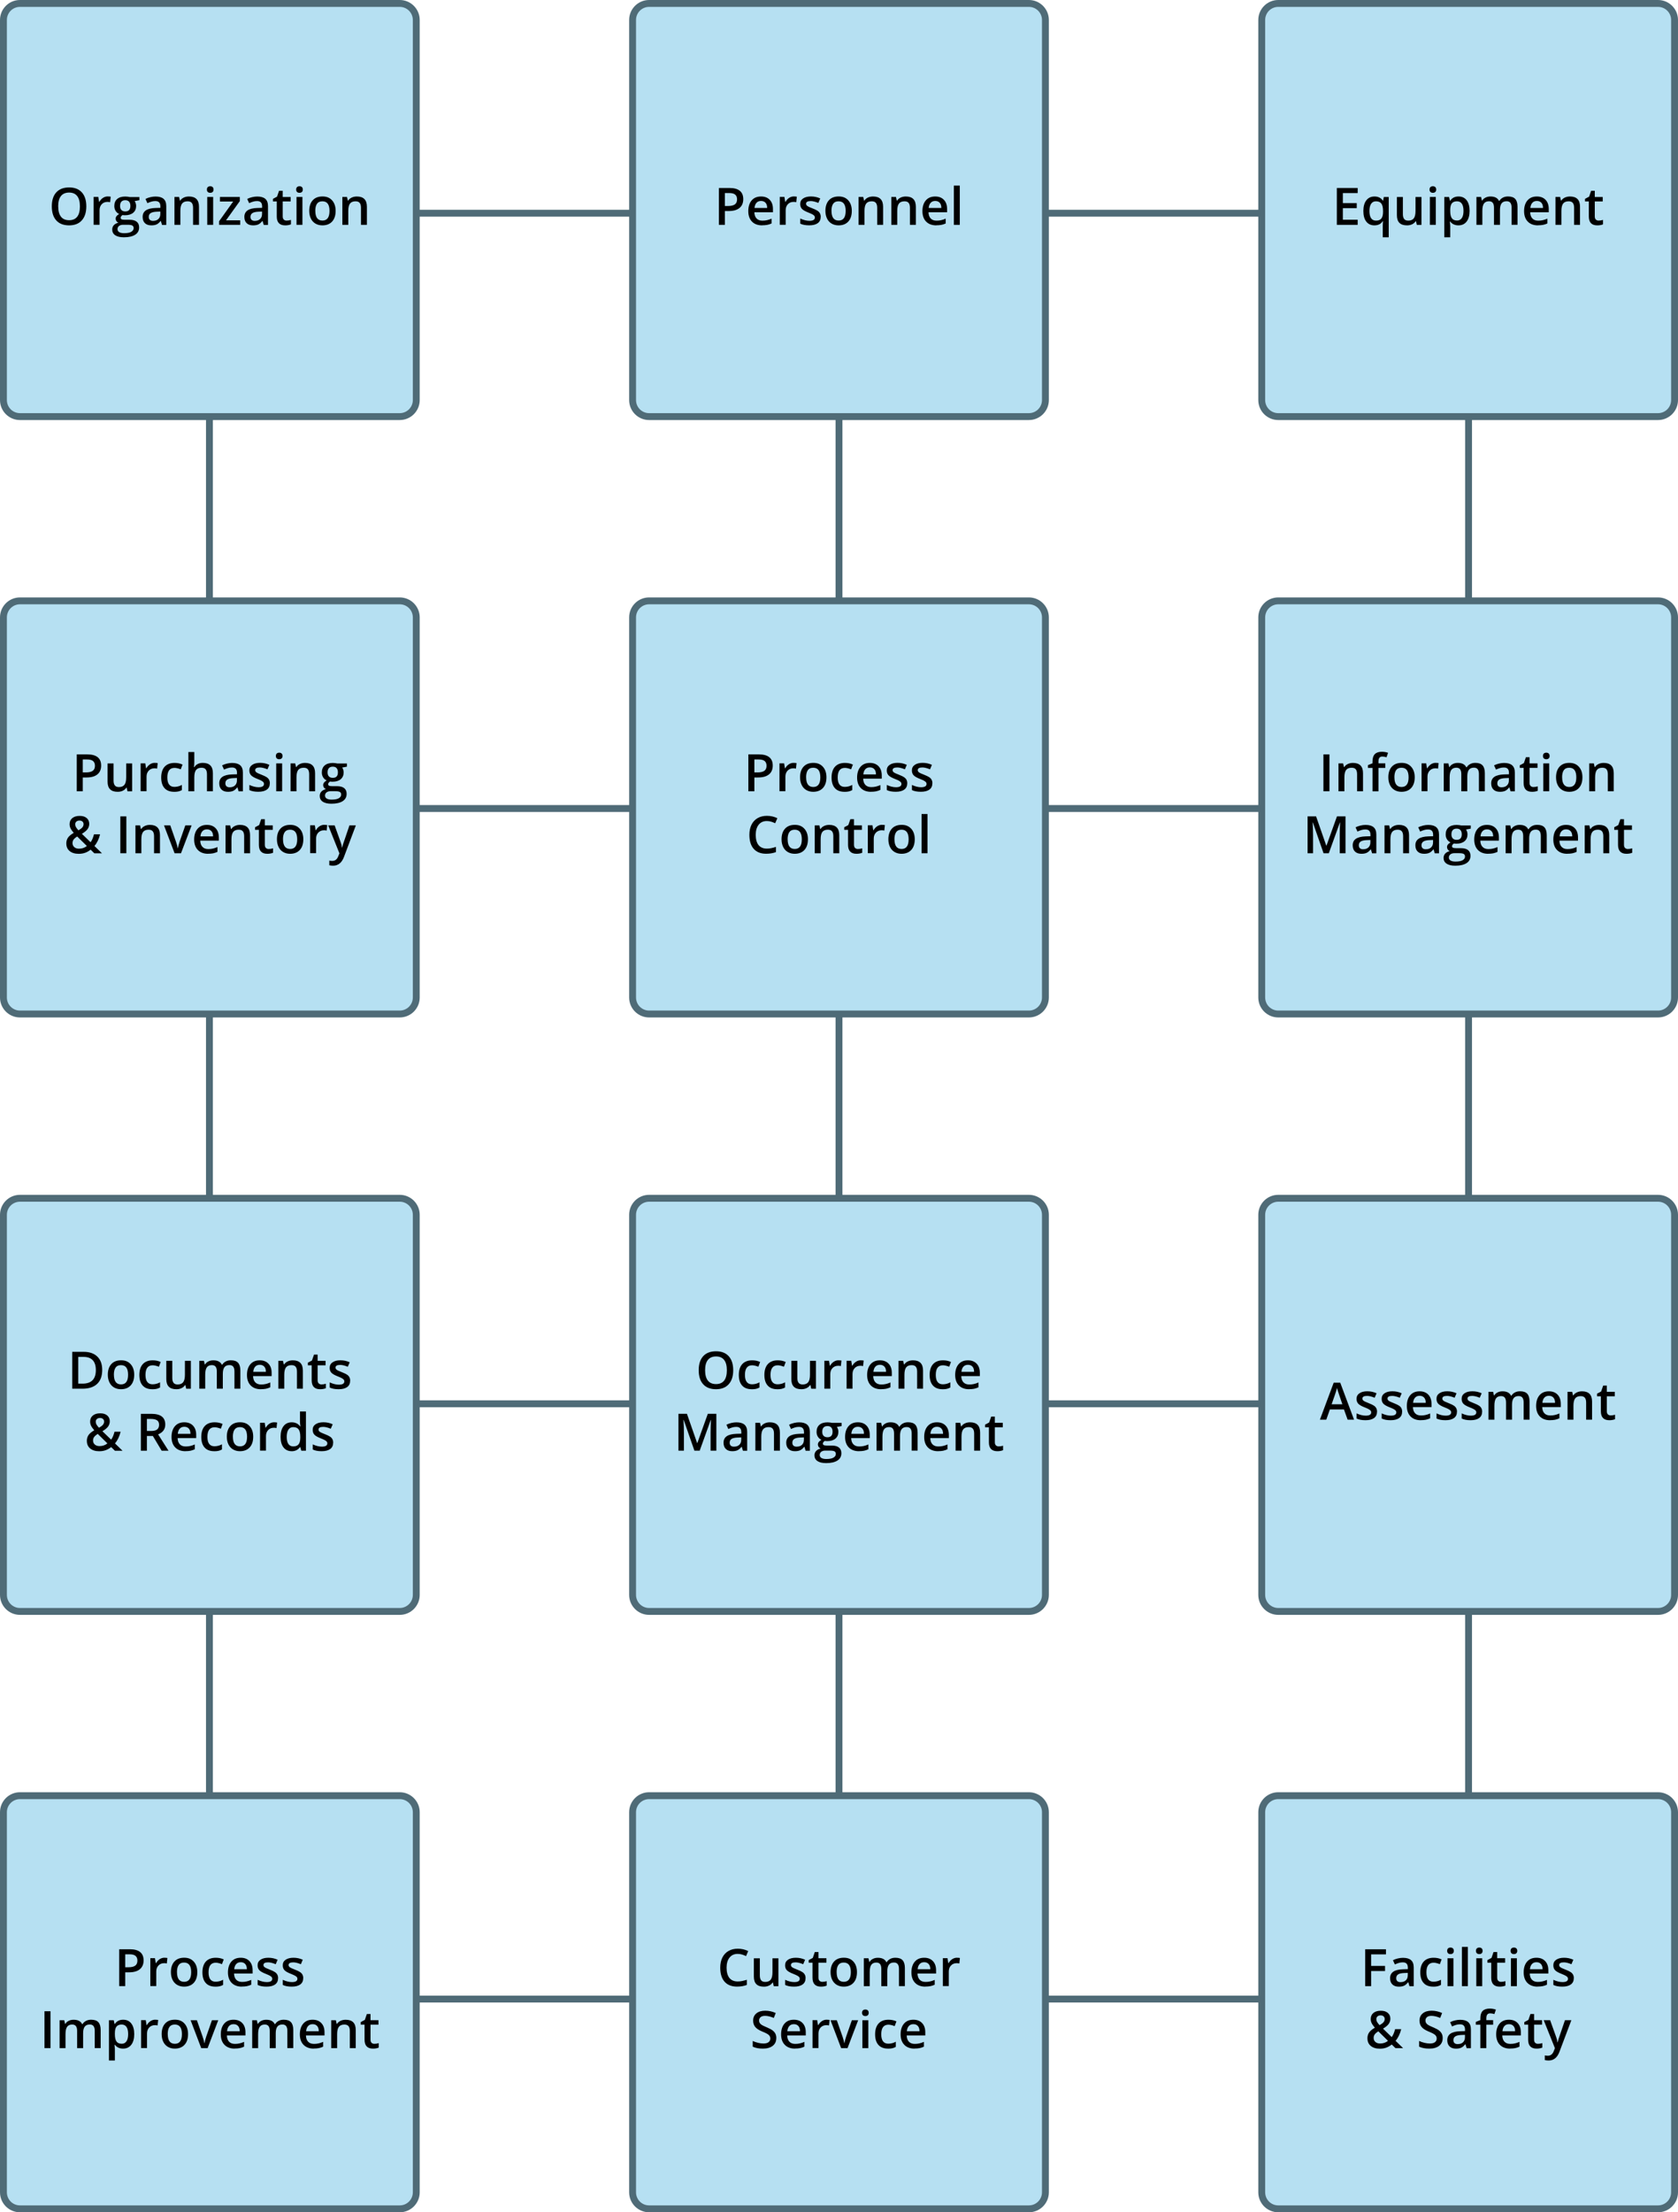 <?xml version="1.0" encoding="UTF-8"?> <svg xmlns="http://www.w3.org/2000/svg" id="Layer_2" data-name="Layer 2" viewBox="0 0 487.76 642.56"><defs><style> .cls-1 { fill: #b6e0f2; } .cls-2 { fill: #4f6b77; } </style></defs><g id="Layer_1-2" data-name="Layer 1"><g><g><path class="cls-2" d="m427.88,581.63H59.88V60.93h368v520.7Zm-366-2h364V62.93H61.88v516.7Z"></path><rect class="cls-2" x="60.88" y="406.73" width="366" height="2"></rect><rect class="cls-2" x="60.88" y="233.83" width="366" height="2"></rect><rect class="cls-2" x="242.88" y="61.93" width="2" height="518.7"></rect></g><g><rect class="cls-1" x="1" y="1" width="120" height="120" rx="4.8" ry="4.8"></rect><path class="cls-2" d="m116.2,122H5.8c-3.2,0-5.8-2.6-5.8-5.8V5.8C0,2.6,2.6,0,5.8,0h110.4c3.2,0,5.8,2.6,5.8,5.8v110.4c0,3.2-2.6,5.8-5.8,5.8ZM5.8,2c-2.1,0-3.8,1.7-3.8,3.8v110.4c0,2.1,1.7,3.8,3.8,3.8h110.4c2.1,0,3.8-1.7,3.8-3.8V5.8c0-2.1-1.7-3.8-3.8-3.8H5.8Z"></path></g><g><path d="m25.09,59.94c0,1.74-.44,3.1-1.31,4.07-.87.97-2.11,1.45-3.7,1.45s-2.86-.48-3.72-1.44c-.87-.96-1.3-2.32-1.3-4.09s.44-3.12,1.31-4.07c.87-.95,2.12-1.42,3.73-1.42s2.82.48,3.69,1.44,1.3,2.32,1.3,4.06Zm-8.17,0c0,1.32.27,2.32.8,3,.53.68,1.32,1.02,2.37,1.02s1.82-.34,2.35-1.01c.53-.67.79-1.68.79-3.01s-.26-2.31-.79-2.99-1.31-1.02-2.35-1.02-1.84.34-2.38,1.02c-.54.68-.8,1.67-.8,2.99Z"></path><path d="m31.32,57.06c.35,0,.63.02.86.07l-.17,1.6c-.24-.06-.5-.09-.76-.09-.69,0-1.25.22-1.67.67-.43.45-.64,1.03-.64,1.75v4.23h-1.72v-8.1h1.35l.23,1.43h.09c.27-.48.62-.87,1.05-1.15.43-.28.9-.42,1.4-.42Z"></path><path d="m40.52,57.21v.94l-1.38.26c.13.17.23.38.31.63s.12.51.12.79c0,.83-.29,1.49-.86,1.97s-1.37.72-2.38.72c-.26,0-.49-.02-.7-.06-.37.23-.56.5-.56.81,0,.19.09.33.26.42s.49.14.96.14h1.41c.89,0,1.57.19,2.04.57s.7.93.7,1.65c0,.92-.38,1.63-1.14,2.12s-1.85.75-3.28.75c-1.1,0-1.95-.2-2.53-.59s-.87-.95-.87-1.67c0-.5.16-.92.47-1.26.32-.34.76-.58,1.32-.71-.23-.1-.42-.25-.57-.47-.15-.22-.22-.45-.22-.68,0-.3.09-.56.26-.77s.42-.42.76-.62c-.42-.18-.76-.47-1.02-.88-.26-.41-.39-.88-.39-1.43,0-.88.28-1.56.83-2.04s1.34-.72,2.37-.72c.23,0,.47.02.72.05.25.03.44.06.57.1h2.81Zm-6.36,9.36c0,.37.17.66.5.86s.8.3,1.41.3c.94,0,1.64-.13,2.09-.4s.69-.62.69-1.07c0-.35-.13-.6-.38-.75-.25-.15-.72-.22-1.4-.22h-1.3c-.49,0-.89.12-1.18.35-.29.23-.44.55-.44.94Zm.74-6.74c0,.51.13.9.39,1.17s.64.41,1.12.41c1,0,1.49-.53,1.49-1.6,0-.53-.12-.93-.37-1.22-.25-.29-.62-.43-1.12-.43s-.88.14-1.13.42c-.26.28-.38.7-.38,1.24Z"></path><path d="m47.09,65.31l-.34-1.13h-.06c-.39.49-.78.83-1.18,1.01s-.9.27-1.52.27c-.8,0-1.42-.21-1.86-.64-.45-.43-.67-1.04-.67-1.82,0-.83.31-1.46.93-1.89s1.56-.66,2.83-.7l1.4-.04v-.43c0-.52-.12-.9-.36-1.16-.24-.26-.62-.38-1.12-.38-.42,0-.81.06-1.19.18s-.75.27-1.1.43l-.56-1.23c.44-.23.92-.4,1.44-.52.52-.12,1.02-.18,1.48-.18,1.03,0,1.81.22,2.33.67.52.45.79,1.15.79,2.12v5.46h-1.23Zm-2.56-1.17c.62,0,1.13-.17,1.5-.52.38-.35.57-.84.57-1.47v-.7l-1.04.04c-.81.03-1.4.17-1.77.41-.37.24-.55.61-.55,1.11,0,.36.11.64.32.84.21.2.54.3.97.3Z"></path><path d="m57.85,65.31h-1.73v-4.98c0-.62-.13-1.09-.38-1.4s-.65-.46-1.2-.46c-.73,0-1.26.21-1.6.64s-.51,1.15-.51,2.16v4.04h-1.72v-8.1h1.35l.24,1.06h.09c.24-.39.59-.68,1.04-.89s.95-.31,1.49-.31c1.94,0,2.92.99,2.92,2.97v5.28Z"></path><path d="m60.14,55.06c0-.31.08-.54.25-.71.17-.17.41-.25.72-.25s.54.08.71.25c.17.17.25.4.25.71s-.08.52-.25.69c-.17.17-.4.25-.71.25s-.55-.08-.72-.25c-.17-.17-.25-.4-.25-.69Zm1.82,10.25h-1.72v-8.1h1.72v8.1Z"></path><path d="m69.84,65.31h-6.15v-1.06l4.09-5.72h-3.85v-1.32h5.78v1.2l-4.01,5.58h4.12v1.32Z"></path><path d="m76.66,65.31l-.34-1.13h-.06c-.39.49-.78.83-1.18,1.01s-.9.27-1.52.27c-.8,0-1.42-.21-1.86-.64-.45-.43-.67-1.04-.67-1.82,0-.83.31-1.46.93-1.89s1.56-.66,2.83-.7l1.4-.04v-.43c0-.52-.12-.9-.36-1.16-.24-.26-.62-.38-1.12-.38-.42,0-.81.06-1.19.18s-.75.27-1.1.43l-.56-1.23c.44-.23.92-.4,1.44-.52.52-.12,1.02-.18,1.48-.18,1.03,0,1.81.22,2.33.67.52.45.79,1.15.79,2.12v5.46h-1.23Zm-2.56-1.17c.62,0,1.13-.17,1.5-.52.38-.35.57-.84.57-1.47v-.7l-1.04.04c-.81.03-1.4.17-1.77.41-.37.24-.55.61-.55,1.11,0,.36.11.64.32.84.21.2.54.3.97.3Z"></path><path d="m83.31,64.07c.42,0,.84-.07,1.26-.2v1.3c-.19.08-.44.15-.74.21-.3.06-.61.08-.93.08-1.63,0-2.45-.86-2.45-2.58v-4.37h-1.11v-.76l1.19-.63.59-1.71h1.06v1.8h2.31v1.3h-2.31v4.34c0,.42.1.72.31.92.21.2.48.3.82.3Z"></path><path d="m86.09,55.06c0-.31.08-.54.25-.71.17-.17.41-.25.72-.25s.54.08.71.25c.17.17.25.4.25.71s-.08.52-.25.69c-.17.17-.4.25-.71.25s-.55-.08-.72-.25c-.17-.17-.25-.4-.25-.69Zm1.82,10.25h-1.72v-8.1h1.72v8.1Z"></path><path d="m97.56,61.25c0,1.32-.34,2.36-1.02,3.1s-1.62,1.11-2.83,1.11c-.76,0-1.43-.17-2.01-.51s-1.03-.83-1.34-1.47-.47-1.38-.47-2.23c0-1.31.34-2.34,1.01-3.08s1.62-1.11,2.85-1.11,2.1.38,2.78,1.13c.68.75,1.03,1.77,1.03,3.05Zm-5.9,0c0,1.87.69,2.81,2.07,2.81s2.05-.94,2.05-2.81-.69-2.78-2.07-2.78c-.72,0-1.25.24-1.57.72-.33.48-.49,1.16-.49,2.06Z"></path><path d="m106.66,65.31h-1.73v-4.98c0-.62-.13-1.09-.38-1.4s-.65-.46-1.2-.46c-.73,0-1.26.21-1.6.64s-.51,1.15-.51,2.16v4.04h-1.72v-8.1h1.35l.24,1.06h.09c.24-.39.59-.68,1.04-.89s.95-.31,1.49-.31c1.94,0,2.92.99,2.92,2.97v5.28Z"></path></g><g><rect class="cls-1" x="183.88" y="1" width="120" height="120" rx="4.8" ry="4.8"></rect><path class="cls-2" d="m299.08,122h-110.4c-3.2,0-5.8-2.6-5.8-5.8V5.8c0-3.2,2.6-5.8,5.8-5.8h110.4c3.2,0,5.8,2.6,5.8,5.8v110.4c0,3.2-2.6,5.8-5.8,5.8ZM188.68,2c-2.1,0-3.8,1.7-3.8,3.8v110.4c0,2.1,1.7,3.8,3.8,3.8h110.4c2.1,0,3.8-1.7,3.8-3.8V5.8c0-2.1-1.7-3.8-3.8-3.8h-110.4Z"></path></g><g><path d="m216.05,57.84c0,1.12-.37,1.97-1.1,2.57s-1.78.89-3.13.89h-1.11v4.01h-1.75v-10.71h3.08c1.34,0,2.34.27,3.01.82.67.55,1,1.35,1,2.42Zm-5.34,1.99h.93c.9,0,1.56-.16,1.98-.47s.63-.8.63-1.46c0-.62-.19-1.07-.56-1.38s-.96-.45-1.76-.45h-1.22v3.76Z"></path><path d="m221.54,65.46c-1.26,0-2.25-.37-2.96-1.1-.71-.73-1.07-1.75-1.07-3.04s.33-2.36.99-3.12,1.56-1.13,2.72-1.13c1.07,0,1.91.32,2.53.97s.93,1.54.93,2.68v.93h-5.4c.02.79.24,1.39.64,1.81.4.42.96.63,1.69.63.48,0,.92-.04,1.34-.14.41-.09.86-.24,1.33-.45v1.4c-.42.2-.84.34-1.27.42s-.92.12-1.47.12Zm-.32-7.09c-.55,0-.99.17-1.31.52-.33.35-.53.85-.59,1.52h3.68c0-.67-.17-1.18-.48-1.52-.31-.34-.74-.52-1.29-.52Z"></path><path d="m230.76,57.06c.35,0,.63.02.86.07l-.17,1.6c-.24-.06-.5-.09-.76-.09-.69,0-1.25.22-1.67.67-.43.45-.64,1.03-.64,1.75v4.23h-1.72v-8.1h1.35l.23,1.43h.09c.27-.48.62-.87,1.05-1.15.43-.28.9-.42,1.4-.42Z"></path><path d="m238.56,63c0,.79-.29,1.4-.86,1.82-.58.42-1.4.63-2.48.63s-1.95-.16-2.6-.49v-1.49c.95.44,1.84.66,2.66.66,1.06,0,1.59-.32,1.59-.96,0-.21-.06-.38-.18-.51s-.31-.28-.58-.42-.64-.31-1.12-.5c-.93-.36-1.56-.72-1.89-1.08-.33-.36-.49-.83-.49-1.41,0-.69.28-1.23.84-1.61.56-.38,1.32-.58,2.28-.58s1.85.19,2.7.58l-.56,1.3c-.87-.36-1.61-.54-2.2-.54-.91,0-1.36.26-1.36.78,0,.25.12.47.36.64.24.18.75.42,1.55.72.67.26,1.15.5,1.46.71s.53.46.67.74c.15.28.22.62.22,1.01Z"></path><path d="m247.6,61.25c0,1.32-.34,2.36-1.02,3.1s-1.62,1.11-2.83,1.11c-.76,0-1.43-.17-2.01-.51s-1.03-.83-1.34-1.47-.47-1.38-.47-2.23c0-1.31.34-2.34,1.01-3.08s1.62-1.11,2.85-1.11,2.1.38,2.78,1.13c.68.75,1.03,1.77,1.03,3.05Zm-5.9,0c0,1.87.69,2.81,2.07,2.81s2.05-.94,2.05-2.81-.69-2.78-2.07-2.78c-.72,0-1.25.24-1.57.72-.33.48-.49,1.16-.49,2.06Z"></path><path d="m256.71,65.31h-1.73v-4.98c0-.62-.13-1.09-.38-1.4-.25-.31-.65-.46-1.2-.46-.73,0-1.26.21-1.6.64s-.51,1.15-.51,2.16v4.04h-1.72v-8.1h1.35l.24,1.06h.09c.24-.39.59-.68,1.04-.89s.95-.31,1.49-.31c1.94,0,2.92.99,2.92,2.97v5.28Z"></path><path d="m266.23,65.31h-1.73v-4.98c0-.62-.13-1.09-.38-1.4-.25-.31-.65-.46-1.2-.46-.73,0-1.26.21-1.6.64s-.51,1.15-.51,2.16v4.04h-1.72v-8.1h1.35l.24,1.06h.09c.24-.39.59-.68,1.04-.89s.95-.31,1.49-.31c1.94,0,2.92.99,2.92,2.97v5.28Z"></path><path d="m272.16,65.46c-1.26,0-2.24-.37-2.96-1.1-.71-.73-1.07-1.75-1.07-3.04s.33-2.36.99-3.12,1.57-1.13,2.72-1.13c1.07,0,1.91.32,2.53.97s.93,1.54.93,2.68v.93h-5.4c.02.79.24,1.39.64,1.81.4.42.96.63,1.69.63.48,0,.92-.04,1.34-.14.41-.09.86-.24,1.33-.45v1.4c-.42.2-.84.34-1.27.42s-.92.12-1.47.12Zm-.31-7.09c-.55,0-.99.17-1.31.52-.33.35-.53.85-.59,1.52h3.68c0-.67-.17-1.18-.48-1.52-.31-.34-.74-.52-1.29-.52Z"></path><path d="m278.99,65.31h-1.72v-11.4h1.72v11.4Z"></path></g><g><rect class="cls-1" x="366.76" y="1" width="120" height="120" rx="4.8" ry="4.8"></rect><path class="cls-2" d="m481.96,122h-110.4c-3.2,0-5.8-2.6-5.8-5.8V5.8c0-3.2,2.6-5.8,5.8-5.8h110.4c3.2,0,5.8,2.6,5.8,5.8v110.4c0,3.2-2.6,5.8-5.8,5.8ZM371.56,2c-2.1,0-3.8,1.7-3.8,3.8v110.4c0,2.1,1.7,3.8,3.8,3.8h110.4c2.1,0,3.8-1.7,3.8-3.8V5.8c0-2.1-1.7-3.8-3.8-3.8h-110.4Z"></path></g><g><path d="m394.65,65.31h-6.06v-10.71h6.06v1.48h-4.31v2.92h4.04v1.46h-4.04v3.36h4.31v1.49Z"></path><path d="m399.5,65.46c-1,0-1.78-.37-2.35-1.1-.57-.73-.85-1.76-.85-3.08s.29-2.35.86-3.09c.58-.75,1.37-1.12,2.38-1.12.51,0,.96.09,1.37.28.4.19.76.5,1.08.93h.06l.19-1.06h1.43v11.7h-1.73v-3.44c0-.21,0-.44.03-.68s.04-.42.05-.55h-.1c-.51.81-1.32,1.21-2.42,1.21Zm.49-1.38c.72,0,1.24-.21,1.56-.63.31-.42.47-1.05.47-1.89v-.27c0-1-.16-1.72-.49-2.16-.33-.44-.85-.66-1.57-.66-.62,0-1.08.24-1.41.73s-.48,1.19-.48,2.1c0,1.85.64,2.78,1.92,2.78Z"></path><path d="m411.84,65.31l-.24-1.06h-.09c-.24.38-.58.67-1.02.89s-.95.32-1.51.32c-.98,0-1.71-.24-2.2-.73s-.73-1.23-.73-2.22v-5.29h1.74v5c0,.62.13,1.08.38,1.4.25.31.65.46,1.19.46.72,0,1.25-.22,1.59-.65.34-.43.51-1.16.51-2.17v-4.04h1.73v8.1h-1.35Z"></path><path d="m415.54,55.06c0-.31.08-.54.25-.71.17-.17.41-.25.72-.25s.54.08.71.25c.17.17.25.4.25.71s-.08.52-.25.69c-.17.17-.4.25-.71.25s-.55-.08-.72-.25c-.17-.17-.25-.4-.25-.69Zm1.82,10.25h-1.72v-8.1h1.72v8.1Z"></path><path d="m423.94,65.46c-1.03,0-1.82-.37-2.39-1.11h-.1c.07.68.1,1.1.1,1.25v3.32h-1.72v-11.7h1.39c.04.15.12.51.24,1.08h.09c.54-.82,1.34-1.23,2.42-1.23,1.01,0,1.8.37,2.36,1.1.56.73.85,1.76.85,3.08s-.29,2.36-.86,3.1-1.37,1.11-2.38,1.11Zm-.42-6.99c-.68,0-1.18.2-1.5.6-.31.4-.47,1.04-.47,1.92v.26c0,.99.16,1.7.47,2.14.31.44.82.66,1.53.66.6,0,1.05-.24,1.38-.73s.48-1.18.48-2.09-.16-1.59-.48-2.06c-.32-.47-.79-.7-1.41-.7Z"></path><path d="m436,65.31h-1.73v-5c0-.62-.12-1.08-.35-1.39-.23-.31-.6-.46-1.1-.46-.66,0-1.15.22-1.46.65-.31.43-.47,1.15-.47,2.16v4.04h-1.72v-8.1h1.35l.24,1.06h.09c.22-.39.55-.68.98-.89.43-.21.9-.31,1.41-.31,1.25,0,2.07.42,2.48,1.27h.12c.24-.4.58-.71,1.01-.94s.93-.34,1.49-.34c.97,0,1.67.24,2.11.73s.66,1.23.66,2.23v5.28h-1.72v-5c0-.62-.12-1.08-.35-1.39-.24-.31-.6-.46-1.1-.46-.67,0-1.16.21-1.47.63-.31.42-.46,1.06-.46,1.92v4.29Z"></path><path d="m447.05,65.46c-1.26,0-2.24-.37-2.96-1.1-.71-.73-1.07-1.75-1.07-3.04s.33-2.36.99-3.12,1.56-1.13,2.72-1.13c1.07,0,1.91.32,2.53.97s.93,1.54.93,2.68v.93h-5.4c.02.79.24,1.39.64,1.81.4.42.96.63,1.69.63.48,0,.92-.04,1.34-.14.41-.09.86-.24,1.33-.45v1.4c-.42.2-.84.34-1.27.42s-.92.12-1.47.12Zm-.31-7.09c-.55,0-.99.17-1.31.52-.33.35-.53.85-.59,1.52h3.68c0-.67-.17-1.18-.48-1.52-.31-.34-.74-.52-1.29-.52Z"></path><path d="m459.29,65.31h-1.73v-4.98c0-.62-.13-1.09-.38-1.4s-.65-.46-1.2-.46c-.73,0-1.26.21-1.6.64s-.51,1.15-.51,2.16v4.04h-1.72v-8.1h1.35l.24,1.06h.09c.24-.39.59-.68,1.04-.89s.95-.31,1.49-.31c1.94,0,2.92.99,2.92,2.97v5.28Z"></path><path d="m464.7,64.07c.42,0,.84-.07,1.26-.2v1.3c-.19.08-.44.15-.74.21-.3.06-.61.08-.93.08-1.63,0-2.45-.86-2.45-2.58v-4.37h-1.11v-.76l1.19-.63.59-1.71h1.06v1.8h2.31v1.3h-2.31v4.34c0,.42.1.72.31.92.21.2.48.3.82.3Z"></path></g><g><g><rect class="cls-1" x="1" y="174.52" width="120" height="120" rx="4.8" ry="4.8"></rect><path class="cls-2" d="m116.2,295.52H5.8c-3.2,0-5.8-2.6-5.8-5.8v-110.4c0-3.2,2.6-5.8,5.8-5.8h110.4c3.2,0,5.8,2.6,5.8,5.8v110.4c0,3.2-2.6,5.8-5.8,5.8ZM5.8,175.52c-2.1,0-3.8,1.7-3.8,3.8v110.4c0,2.1,1.7,3.8,3.8,3.8h110.4c2.1,0,3.8-1.7,3.8-3.8v-110.4c0-2.1-1.7-3.8-3.8-3.8H5.8Z"></path></g><g><rect class="cls-1" x="183.88" y="174.52" width="120" height="120" rx="4.8" ry="4.8"></rect><path class="cls-2" d="m299.08,295.52h-110.4c-3.2,0-5.8-2.6-5.8-5.8v-110.4c0-3.2,2.6-5.8,5.8-5.8h110.4c3.2,0,5.8,2.6,5.8,5.8v110.4c0,3.2-2.6,5.8-5.8,5.8Zm-110.4-120c-2.1,0-3.8,1.7-3.8,3.8v110.4c0,2.1,1.7,3.8,3.8,3.8h110.4c2.1,0,3.8-1.7,3.8-3.8v-110.4c0-2.1-1.7-3.8-3.8-3.8h-110.4Z"></path></g><g><rect class="cls-1" x="366.76" y="174.52" width="120" height="120" rx="4.8" ry="4.8"></rect><path class="cls-2" d="m481.96,295.52h-110.4c-3.2,0-5.8-2.6-5.8-5.8v-110.4c0-3.2,2.6-5.8,5.8-5.8h110.4c3.2,0,5.8,2.6,5.8,5.8v110.4c0,3.2-2.6,5.8-5.8,5.8Zm-110.4-120c-2.1,0-3.8,1.7-3.8,3.8v110.4c0,2.1,1.7,3.8,3.8,3.8h110.4c2.1,0,3.8-1.7,3.8-3.8v-110.4c0-2.1-1.7-3.8-3.8-3.8h-110.4Z"></path></g></g><g><path d="m29.4,222.36c0,1.12-.37,1.98-1.1,2.57s-1.77.89-3.13.89h-1.11v4.01h-1.75v-10.71h3.08c1.34,0,2.34.27,3.01.82.67.55,1,1.35,1,2.42Zm-5.34,1.99h.93c.9,0,1.56-.16,1.98-.47s.63-.8.63-1.46c0-.62-.19-1.07-.56-1.38s-.96-.45-1.76-.45h-1.22v3.76Z"></path><path d="m37.06,229.83l-.24-1.06h-.09c-.24.38-.58.67-1.02.89s-.95.32-1.51.32c-.98,0-1.71-.24-2.2-.73s-.73-1.23-.73-2.22v-5.29h1.74v5c0,.62.13,1.08.38,1.4s.65.46,1.19.46c.72,0,1.25-.22,1.59-.65.34-.43.51-1.16.51-2.17v-4.04h1.73v8.1h-1.35Z"></path><path d="m44.98,221.58c.35,0,.63.02.86.07l-.17,1.6c-.24-.06-.5-.09-.76-.09-.69,0-1.25.22-1.67.67-.43.45-.64,1.03-.64,1.75v4.23h-1.72v-8.1h1.35l.23,1.43h.09c.27-.48.62-.87,1.05-1.15.43-.28.9-.42,1.4-.42Z"></path><path d="m50.61,229.98c-1.23,0-2.16-.36-2.79-1.07-.64-.71-.96-1.74-.96-3.08s.33-2.41,1-3.14c.67-.73,1.63-1.1,2.89-1.1.85,0,1.62.16,2.31.48l-.52,1.38c-.73-.28-1.33-.42-1.8-.42-1.4,0-2.1.93-2.1,2.79,0,.91.17,1.59.52,2.05s.86.68,1.53.68c.77,0,1.49-.19,2.18-.57v1.5c-.31.18-.64.31-.99.39s-.77.12-1.27.12Z"></path><path d="m61.89,229.83h-1.73v-4.98c0-.62-.13-1.09-.38-1.4-.25-.31-.65-.46-1.2-.46-.72,0-1.25.22-1.59.65-.34.43-.51,1.16-.51,2.17v4.02h-1.72v-11.4h1.72v2.89c0,.46-.03.96-.09,1.49h.11c.23-.39.56-.69.98-.91.42-.21.9-.32,1.46-.32,1.96,0,2.94.99,2.94,2.97v5.28Z"></path><path d="m69.36,229.83l-.34-1.13h-.06c-.39.49-.78.83-1.18,1.01-.4.18-.9.27-1.52.27-.8,0-1.42-.21-1.86-.64-.45-.43-.67-1.04-.67-1.82,0-.84.31-1.46.93-1.89.62-.42,1.56-.66,2.83-.7l1.4-.04v-.43c0-.52-.12-.9-.36-1.16-.24-.26-.62-.38-1.12-.38-.42,0-.81.06-1.19.18-.38.12-.75.27-1.1.43l-.56-1.23c.44-.23.92-.4,1.44-.52s1.02-.18,1.48-.18c1.03,0,1.81.22,2.33.67.52.45.79,1.15.79,2.12v5.46h-1.23Zm-2.56-1.17c.62,0,1.13-.17,1.5-.52s.57-.84.57-1.47v-.7l-1.04.04c-.81.03-1.4.17-1.77.41-.37.24-.55.61-.55,1.11,0,.36.11.64.32.84.21.2.54.3.97.3Z"></path><path d="m78.43,227.52c0,.79-.29,1.4-.86,1.82-.58.42-1.4.63-2.48.63s-1.95-.16-2.6-.49v-1.49c.95.44,1.84.66,2.66.66,1.06,0,1.59-.32,1.59-.96,0-.21-.06-.38-.18-.51s-.31-.28-.58-.43-.64-.31-1.12-.5c-.93-.36-1.56-.72-1.89-1.08-.33-.36-.49-.83-.49-1.41,0-.69.28-1.23.84-1.61.56-.38,1.32-.58,2.28-.58s1.85.19,2.7.58l-.56,1.3c-.87-.36-1.61-.54-2.2-.54-.91,0-1.36.26-1.36.78,0,.25.12.47.36.64.24.18.75.42,1.55.72.67.26,1.15.5,1.46.71s.53.46.67.74c.15.28.22.62.22,1.01Z"></path><path d="m80.19,219.58c0-.31.08-.54.25-.71.17-.17.41-.25.72-.25s.54.08.71.25c.17.17.25.4.25.71s-.08.52-.25.69c-.17.17-.4.25-.71.25s-.55-.08-.72-.25c-.17-.17-.25-.4-.25-.69Zm1.82,10.25h-1.72v-8.1h1.72v8.1Z"></path><path d="m91.6,229.83h-1.73v-4.98c0-.62-.13-1.09-.38-1.4-.25-.31-.65-.46-1.2-.46-.73,0-1.26.21-1.6.64s-.51,1.15-.51,2.16v4.04h-1.72v-8.1h1.35l.24,1.06h.09c.24-.39.59-.68,1.04-.89.45-.21.95-.31,1.49-.31,1.94,0,2.92.99,2.92,2.97v5.28Z"></path><path d="m100.84,221.73v.95l-1.38.26c.13.17.23.38.31.63s.12.51.12.79c0,.83-.29,1.49-.86,1.97s-1.37.72-2.38.72c-.26,0-.49-.02-.7-.06-.37.23-.56.5-.56.8,0,.19.09.33.26.42s.49.14.96.14h1.41c.89,0,1.57.19,2.04.57s.7.93.7,1.65c0,.92-.38,1.63-1.14,2.12s-1.85.75-3.28.75c-1.1,0-1.95-.2-2.53-.59s-.87-.95-.87-1.67c0-.5.16-.92.47-1.26.32-.34.76-.58,1.32-.71-.23-.1-.42-.25-.57-.47-.15-.22-.22-.45-.22-.68,0-.3.09-.56.26-.77.17-.21.42-.42.76-.62-.42-.18-.76-.47-1.02-.88-.26-.41-.39-.88-.39-1.43,0-.88.28-1.56.83-2.04.55-.48,1.34-.72,2.37-.72.23,0,.47.02.72.05s.44.06.57.1h2.81Zm-6.36,9.36c0,.37.17.66.5.86.33.2.8.3,1.41.3.94,0,1.64-.13,2.09-.4.46-.27.69-.62.69-1.07,0-.35-.13-.6-.38-.75-.25-.15-.72-.22-1.4-.22h-1.3c-.49,0-.89.12-1.18.35-.29.23-.44.55-.44.94Zm.74-6.74c0,.51.13.9.39,1.17s.64.41,1.12.41c1,0,1.49-.53,1.49-1.6,0-.53-.12-.93-.37-1.22-.25-.29-.62-.43-1.12-.43s-.88.14-1.13.43c-.26.28-.38.7-.38,1.24Z"></path><path d="m19.27,245c0-.64.16-1.2.47-1.67.31-.48.88-.95,1.69-1.42-.46-.54-.78-1-.95-1.37-.17-.37-.25-.76-.25-1.16,0-.74.26-1.33.79-1.76s1.24-.64,2.14-.64,1.54.21,2.04.63c.49.42.74.98.74,1.69,0,.56-.17,1.06-.49,1.52-.33.45-.88.91-1.65,1.36l2.53,2.45c.4-.52.73-1.29.99-2.3h1.77c-.34,1.39-.89,2.52-1.64,3.39l2.2,2.13h-2.22l-1.09-1.06c-.5.4-1.03.7-1.59.9-.56.2-1.19.3-1.87.3-1.12,0-2-.27-2.64-.8-.64-.53-.96-1.26-.96-2.18Zm3.69,1.5c.89,0,1.66-.26,2.29-.78l-2.81-2.76c-.52.33-.87.64-1.07.93-.2.29-.29.62-.29.99,0,.48.17.87.51,1.17.34.3.79.45,1.37.45Zm-1.09-7.07c0,.31.08.6.25.87.16.27.39.56.68.87.55-.31.94-.6,1.16-.88.22-.27.33-.58.33-.91,0-.32-.11-.57-.32-.76-.21-.19-.49-.29-.85-.29-.39,0-.69.1-.92.3-.23.2-.34.46-.34.79Z"></path><path d="m34.98,247.83v-10.71h1.75v10.71h-1.75Z"></path><path d="m46.51,247.83h-1.73v-4.98c0-.62-.13-1.09-.38-1.4-.25-.31-.65-.46-1.2-.46-.73,0-1.26.21-1.6.64s-.51,1.15-.51,2.16v4.04h-1.72v-8.1h1.35l.24,1.06h.09c.24-.39.59-.68,1.04-.89.45-.21.95-.31,1.49-.31,1.94,0,2.92.99,2.92,2.97v5.28Z"></path><path d="m50.75,247.83l-3.08-8.1h1.82l1.65,4.71c.28.79.45,1.43.51,1.92h.06c.04-.35.21-.99.51-1.92l1.65-4.71h1.83l-3.09,8.1h-1.86Z"></path><path d="m60.47,247.98c-1.26,0-2.24-.37-2.96-1.1-.71-.73-1.07-1.75-1.07-3.04s.33-2.36.99-3.12c.66-.76,1.56-1.13,2.72-1.13,1.07,0,1.91.32,2.53.97.62.65.93,1.54.93,2.68v.93h-5.4c.02.79.24,1.39.64,1.81.4.42.96.63,1.69.63.48,0,.92-.04,1.34-.14.41-.09.86-.24,1.33-.45v1.4c-.42.2-.84.34-1.27.43-.43.08-.92.12-1.47.12Zm-.31-7.09c-.55,0-.99.17-1.31.52-.33.35-.53.85-.59,1.52h3.68c0-.67-.17-1.18-.48-1.52-.31-.34-.74-.52-1.29-.52Z"></path><path d="m72.7,247.83h-1.73v-4.98c0-.62-.13-1.09-.38-1.4-.25-.31-.65-.46-1.2-.46-.73,0-1.26.21-1.6.64s-.51,1.15-.51,2.16v4.04h-1.72v-8.1h1.35l.24,1.06h.09c.24-.39.59-.68,1.04-.89.45-.21.95-.31,1.49-.31,1.94,0,2.92.99,2.92,2.97v5.28Z"></path><path d="m78.11,246.59c.42,0,.84-.07,1.26-.2v1.3c-.19.08-.44.15-.74.21-.3.06-.61.08-.93.08-1.63,0-2.45-.86-2.45-2.58v-4.37h-1.11v-.76l1.19-.63.59-1.71h1.06v1.8h2.31v1.3h-2.31v4.34c0,.42.1.72.31.92.21.2.48.3.82.3Z"></path><path d="m88.17,243.77c0,1.32-.34,2.36-1.02,3.1s-1.62,1.11-2.83,1.11c-.76,0-1.43-.17-2.01-.51s-1.03-.83-1.34-1.47c-.31-.64-.47-1.38-.47-2.23,0-1.31.34-2.34,1.01-3.08.67-.74,1.62-1.11,2.85-1.11s2.1.38,2.78,1.13c.68.75,1.03,1.77,1.03,3.05Zm-5.9,0c0,1.87.69,2.81,2.07,2.81s2.05-.93,2.05-2.81-.69-2.78-2.07-2.78c-.72,0-1.25.24-1.57.72-.33.48-.49,1.17-.49,2.06Z"></path><path d="m94.26,239.58c.35,0,.63.02.86.07l-.17,1.6c-.24-.06-.5-.09-.76-.09-.69,0-1.25.22-1.67.67-.43.45-.64,1.03-.64,1.75v4.23h-1.72v-8.1h1.35l.23,1.43h.09c.27-.48.62-.87,1.05-1.15.43-.28.9-.42,1.4-.42Z"></path><path d="m95.39,239.73h1.88l1.65,4.59c.25.65.42,1.27.5,1.85h.06c.04-.27.12-.59.24-.98.12-.38.74-2.2,1.86-5.46h1.86l-3.46,9.18c-.63,1.68-1.68,2.53-3.15,2.53-.38,0-.75-.04-1.11-.12v-1.36c.26.06.55.09.89.09.83,0,1.41-.48,1.75-1.44l.3-.76-3.25-8.1Z"></path></g><g><path d="m224.62,222.36c0,1.12-.37,1.98-1.1,2.57s-1.78.89-3.13.89h-1.11v4.01h-1.75v-10.71h3.08c1.34,0,2.34.27,3.01.82.67.55,1,1.35,1,2.42Zm-5.34,1.99h.93c.9,0,1.56-.16,1.98-.47s.63-.8.63-1.46c0-.62-.19-1.07-.56-1.38s-.96-.45-1.76-.45h-1.22v3.76Z"></path><path d="m230.68,221.58c.35,0,.63.02.86.07l-.17,1.6c-.24-.06-.5-.09-.76-.09-.69,0-1.25.22-1.67.67-.43.45-.64,1.03-.64,1.75v4.23h-1.72v-8.1h1.35l.23,1.43h.09c.27-.48.62-.87,1.05-1.15.43-.28.9-.42,1.4-.42Z"></path><path d="m240.23,225.77c0,1.32-.34,2.36-1.02,3.1s-1.62,1.11-2.83,1.11c-.76,0-1.43-.17-2.01-.51s-1.03-.83-1.34-1.47c-.31-.64-.47-1.38-.47-2.23,0-1.31.34-2.34,1.01-3.08.67-.74,1.62-1.11,2.85-1.11s2.1.38,2.78,1.13c.68.75,1.03,1.77,1.03,3.05Zm-5.9,0c0,1.87.69,2.81,2.07,2.81s2.05-.93,2.05-2.81-.69-2.78-2.07-2.78c-.72,0-1.25.24-1.57.72-.33.48-.49,1.17-.49,2.06Z"></path><path d="m245.47,229.98c-1.23,0-2.16-.36-2.79-1.07-.64-.71-.96-1.74-.96-3.08s.33-2.41,1-3.14c.67-.73,1.63-1.1,2.89-1.1.85,0,1.62.16,2.31.48l-.52,1.38c-.73-.28-1.33-.42-1.8-.42-1.4,0-2.1.93-2.1,2.79,0,.91.17,1.59.52,2.05.35.46.86.68,1.54.68.77,0,1.49-.19,2.17-.57v1.5c-.31.18-.64.31-.99.39-.35.08-.77.12-1.27.12Z"></path><path d="m253.17,229.98c-1.26,0-2.25-.37-2.96-1.1-.71-.73-1.07-1.75-1.07-3.04s.33-2.36.99-3.12c.66-.76,1.56-1.13,2.72-1.13,1.07,0,1.91.32,2.53.97.62.65.93,1.54.93,2.68v.93h-5.4c.02.79.24,1.39.64,1.81.4.42.96.63,1.69.63.48,0,.92-.04,1.34-.14.41-.09.86-.24,1.33-.45v1.4c-.42.2-.84.34-1.27.43-.43.08-.92.12-1.47.12Zm-.32-7.09c-.55,0-.99.17-1.31.52-.33.35-.53.85-.59,1.52h3.68c0-.67-.17-1.18-.48-1.52-.31-.34-.74-.52-1.29-.52Z"></path><path d="m263.72,227.52c0,.79-.29,1.4-.86,1.82-.58.42-1.4.63-2.48.63s-1.95-.16-2.6-.49v-1.49c.95.44,1.84.66,2.66.66,1.06,0,1.59-.32,1.59-.96,0-.21-.06-.38-.18-.51s-.31-.28-.58-.43-.64-.31-1.12-.5c-.93-.36-1.56-.72-1.89-1.08-.33-.36-.49-.83-.49-1.41,0-.69.28-1.23.84-1.61.56-.38,1.32-.58,2.28-.58s1.85.19,2.7.58l-.56,1.3c-.87-.36-1.61-.54-2.21-.54-.91,0-1.36.26-1.36.78,0,.25.12.47.36.64.24.18.75.42,1.55.72.67.26,1.16.5,1.46.71s.53.46.67.74c.15.28.22.62.22,1.01Z"></path><path d="m271.02,227.52c0,.79-.29,1.4-.86,1.82-.58.42-1.4.63-2.48.63s-1.95-.16-2.6-.49v-1.49c.95.44,1.84.66,2.66.66,1.06,0,1.59-.32,1.59-.96,0-.21-.06-.38-.18-.51s-.31-.28-.58-.43-.64-.31-1.12-.5c-.93-.36-1.56-.72-1.89-1.08-.33-.36-.49-.83-.49-1.41,0-.69.28-1.23.84-1.61.56-.38,1.32-.58,2.28-.58s1.85.19,2.7.58l-.56,1.3c-.87-.36-1.61-.54-2.2-.54-.91,0-1.36.26-1.36.78,0,.25.12.47.36.64.24.18.75.42,1.55.72.67.26,1.15.5,1.46.71s.53.46.67.74c.15.28.22.62.22,1.01Z"></path><path d="m222.9,238.47c-1.01,0-1.8.36-2.37,1.07s-.86,1.7-.86,2.95.28,2.31.83,2.98c.55.67,1.36,1.01,2.41,1.01.45,0,.89-.04,1.32-.14.42-.09.87-.21,1.33-.35v1.5c-.84.32-1.79.48-2.86.48-1.57,0-2.77-.47-3.61-1.42-.84-.95-1.26-2.31-1.26-4.08,0-1.11.2-2.09.61-2.92.41-.83,1-1.47,1.77-1.92s1.68-.67,2.72-.67c1.09,0,2.1.23,3.03.69l-.63,1.46c-.36-.17-.74-.32-1.15-.45-.4-.13-.83-.19-1.27-.19Z"></path><path d="m234.85,243.77c0,1.32-.34,2.36-1.02,3.1s-1.62,1.11-2.83,1.11c-.76,0-1.43-.17-2.01-.51s-1.03-.83-1.34-1.47c-.31-.64-.47-1.38-.47-2.23,0-1.31.34-2.34,1.01-3.08.67-.74,1.62-1.11,2.85-1.11s2.1.38,2.78,1.13c.68.75,1.03,1.77,1.03,3.05Zm-5.9,0c0,1.87.69,2.81,2.07,2.81s2.05-.93,2.05-2.81-.69-2.78-2.07-2.78c-.72,0-1.25.24-1.57.72-.33.48-.49,1.17-.49,2.06Z"></path><path d="m243.96,247.83h-1.73v-4.98c0-.62-.13-1.09-.38-1.4-.25-.31-.65-.46-1.2-.46-.73,0-1.26.21-1.6.64s-.5,1.15-.5,2.16v4.04h-1.72v-8.1h1.35l.24,1.06h.09c.24-.39.59-.68,1.04-.89.45-.21.95-.31,1.49-.31,1.94,0,2.92.99,2.92,2.97v5.28Z"></path><path d="m249.37,246.59c.42,0,.84-.07,1.26-.2v1.3c-.19.08-.44.15-.74.21-.3.06-.61.08-.93.08-1.63,0-2.45-.86-2.45-2.58v-4.37h-1.11v-.76l1.19-.63.59-1.71h1.06v1.8h2.31v1.3h-2.31v4.34c0,.42.1.72.31.92.21.2.48.3.82.3Z"></path><path d="m256.36,239.58c.35,0,.63.02.86.07l-.17,1.6c-.24-.06-.5-.09-.76-.09-.69,0-1.25.22-1.67.67-.43.45-.64,1.03-.64,1.75v4.23h-1.72v-8.1h1.35l.23,1.43h.09c.27-.48.62-.87,1.05-1.15.43-.28.9-.42,1.39-.42Z"></path><path d="m265.9,243.77c0,1.32-.34,2.36-1.02,3.1s-1.62,1.11-2.83,1.11c-.76,0-1.43-.17-2.01-.51s-1.03-.83-1.34-1.47c-.31-.64-.47-1.38-.47-2.23,0-1.31.34-2.34,1.01-3.08.67-.74,1.62-1.11,2.85-1.11s2.1.38,2.78,1.13c.68.75,1.03,1.77,1.03,3.05Zm-5.9,0c0,1.87.69,2.81,2.07,2.81s2.05-.93,2.05-2.81-.69-2.78-2.07-2.78c-.72,0-1.25.24-1.57.72-.33.48-.49,1.17-.49,2.06Z"></path><path d="m269.6,247.83h-1.72v-11.4h1.72v11.4Z"></path></g><g><path d="m384.69,229.83v-10.71h1.75v10.71h-1.75Z"></path><path d="m396.21,229.83h-1.73v-4.98c0-.62-.13-1.09-.38-1.4-.25-.31-.65-.46-1.2-.46-.73,0-1.26.21-1.6.64s-.51,1.15-.51,2.16v4.04h-1.72v-8.1h1.35l.24,1.06h.09c.24-.39.59-.68,1.04-.89.45-.21.95-.31,1.49-.31,1.94,0,2.92.99,2.92,2.97v5.28Z"></path><path d="m402.67,223.04h-1.98v6.8h-1.73v-6.8h-1.33v-.81l1.33-.53v-.53c0-.96.22-1.67.67-2.13.45-.46,1.14-.69,2.06-.69.61,0,1.2.1,1.79.3l-.45,1.3c-.42-.14-.83-.21-1.22-.21s-.68.12-.85.36c-.18.24-.27.6-.27,1.09v.53h1.98v1.3Z"></path><path d="m411.23,225.77c0,1.32-.34,2.36-1.02,3.1s-1.62,1.11-2.83,1.11c-.76,0-1.43-.17-2.01-.51s-1.03-.83-1.34-1.47c-.31-.64-.47-1.38-.47-2.23,0-1.31.34-2.34,1.01-3.08.67-.74,1.62-1.11,2.85-1.11s2.1.38,2.78,1.13c.68.75,1.03,1.77,1.03,3.05Zm-5.9,0c0,1.87.69,2.81,2.07,2.81s2.05-.93,2.05-2.81-.69-2.78-2.07-2.78c-.72,0-1.25.24-1.57.72-.33.48-.49,1.17-.49,2.06Z"></path><path d="m417.32,221.58c.35,0,.63.02.86.07l-.17,1.6c-.24-.06-.5-.09-.76-.09-.69,0-1.25.22-1.67.67-.43.45-.64,1.03-.64,1.75v4.23h-1.72v-8.1h1.35l.23,1.43h.09c.27-.48.62-.87,1.05-1.15.43-.28.9-.42,1.4-.42Z"></path><path d="m426.5,229.83h-1.73v-5c0-.62-.12-1.08-.35-1.39s-.6-.46-1.1-.46c-.66,0-1.15.22-1.46.65-.31.43-.47,1.15-.47,2.16v4.04h-1.72v-8.1h1.35l.24,1.06h.09c.22-.39.55-.68.98-.89.43-.21.9-.31,1.41-.31,1.25,0,2.07.42,2.48,1.27h.12c.24-.4.58-.71,1.01-.94s.93-.34,1.49-.34c.97,0,1.67.24,2.11.73s.66,1.23.66,2.23v5.28h-1.72v-5c0-.62-.12-1.08-.35-1.39-.24-.31-.6-.46-1.1-.46-.67,0-1.16.21-1.47.63-.31.42-.46,1.06-.46,1.92v4.29Z"></path><path d="m439.09,229.83l-.34-1.13h-.06c-.39.49-.78.83-1.18,1.01-.4.18-.9.27-1.52.27-.8,0-1.42-.21-1.86-.64-.45-.43-.67-1.04-.67-1.82,0-.84.31-1.46.93-1.89.62-.42,1.56-.66,2.83-.7l1.4-.04v-.43c0-.52-.12-.9-.36-1.16-.24-.26-.62-.38-1.12-.38-.42,0-.81.06-1.19.18-.38.12-.75.27-1.1.43l-.56-1.23c.44-.23.92-.4,1.44-.52s1.02-.18,1.48-.18c1.03,0,1.81.22,2.33.67.52.45.79,1.15.79,2.12v5.46h-1.23Zm-2.56-1.17c.62,0,1.13-.17,1.5-.52s.57-.84.57-1.47v-.7l-1.04.04c-.81.03-1.4.17-1.77.41-.37.24-.55.61-.55,1.11,0,.36.11.64.32.84.21.2.54.3.97.3Z"></path><path d="m445.74,228.59c.42,0,.84-.07,1.26-.2v1.3c-.19.08-.44.15-.74.21-.3.06-.61.08-.93.08-1.63,0-2.45-.86-2.45-2.58v-4.37h-1.11v-.76l1.19-.63.59-1.71h1.06v1.8h2.31v1.3h-2.31v4.34c0,.42.1.72.31.92.21.2.48.3.82.3Z"></path><path d="m448.51,219.58c0-.31.08-.54.25-.71.17-.17.41-.25.72-.25s.54.08.71.25c.17.17.25.4.25.71s-.08.52-.25.69c-.17.17-.4.25-.71.25s-.55-.08-.72-.25c-.17-.17-.25-.4-.25-.69Zm1.82,10.25h-1.72v-8.1h1.72v8.1Z"></path><path d="m459.98,225.77c0,1.32-.34,2.36-1.02,3.1s-1.62,1.11-2.83,1.11c-.76,0-1.43-.17-2.01-.51s-1.03-.83-1.34-1.47c-.31-.64-.47-1.38-.47-2.23,0-1.31.34-2.34,1.01-3.08.67-.74,1.62-1.11,2.85-1.11s2.1.38,2.78,1.13c.68.75,1.03,1.77,1.03,3.05Zm-5.9,0c0,1.87.69,2.81,2.07,2.81s2.05-.93,2.05-2.81-.69-2.78-2.07-2.78c-.72,0-1.25.24-1.57.72-.33.48-.49,1.17-.49,2.06Z"></path><path d="m469.09,229.83h-1.73v-4.98c0-.62-.13-1.09-.38-1.4-.25-.31-.65-.46-1.2-.46-.73,0-1.26.21-1.6.64s-.51,1.15-.51,2.16v4.04h-1.72v-8.1h1.35l.24,1.06h.09c.24-.39.59-.68,1.04-.89.45-.21.95-.31,1.49-.31,1.94,0,2.92.99,2.92,2.97v5.28Z"></path><path d="m384.73,247.83l-3.11-8.94h-.06c.08,1.33.12,2.57.12,3.73v5.21h-1.59v-10.71h2.47l2.97,8.52h.04l3.06-8.52h2.48v10.71h-1.68v-5.3c0-.53.01-1.22.04-2.08.03-.85.05-1.37.07-1.55h-.06l-3.22,8.93h-1.55Z"></path><path d="m398.83,247.83l-.34-1.13h-.06c-.39.49-.78.83-1.18,1.01-.4.18-.9.27-1.52.27-.8,0-1.42-.21-1.86-.64-.45-.43-.67-1.04-.67-1.82,0-.84.31-1.46.93-1.89.62-.42,1.56-.66,2.83-.7l1.4-.04v-.43c0-.52-.12-.9-.36-1.16-.24-.26-.62-.38-1.12-.38-.42,0-.81.06-1.19.18-.38.12-.75.27-1.1.43l-.56-1.23c.44-.23.92-.4,1.44-.52s1.02-.18,1.48-.18c1.03,0,1.81.22,2.33.67.52.45.79,1.15.79,2.12v5.46h-1.23Zm-2.56-1.17c.62,0,1.13-.17,1.5-.52s.57-.84.57-1.47v-.7l-1.04.04c-.81.03-1.4.17-1.77.41-.37.24-.55.61-.55,1.11,0,.36.11.64.32.84.21.2.54.3.97.3Z"></path><path d="m409.59,247.83h-1.73v-4.98c0-.62-.13-1.09-.38-1.4-.25-.31-.65-.46-1.2-.46-.73,0-1.26.21-1.6.64s-.51,1.15-.51,2.16v4.04h-1.72v-8.1h1.35l.24,1.06h.09c.24-.39.59-.68,1.04-.89.45-.21.95-.31,1.49-.31,1.94,0,2.92.99,2.92,2.97v5.28Z"></path><path d="m417.05,247.83l-.34-1.13h-.06c-.39.49-.78.83-1.18,1.01-.4.18-.9.27-1.52.27-.8,0-1.42-.21-1.86-.64-.45-.43-.67-1.04-.67-1.82,0-.84.31-1.46.93-1.89.62-.42,1.56-.66,2.83-.7l1.4-.04v-.43c0-.52-.12-.9-.36-1.16-.24-.26-.62-.38-1.12-.38-.42,0-.81.06-1.19.18-.38.12-.75.27-1.1.43l-.56-1.23c.44-.23.92-.4,1.44-.52s1.02-.18,1.48-.18c1.03,0,1.81.22,2.33.67.52.45.79,1.15.79,2.12v5.46h-1.23Zm-2.56-1.17c.62,0,1.13-.17,1.5-.52s.57-.84.57-1.47v-.7l-1.04.04c-.81.03-1.4.17-1.77.41-.37.24-.55.61-.55,1.11,0,.36.11.64.32.84.21.2.54.3.97.3Z"></path><path d="m427.52,239.73v.95l-1.38.26c.13.17.23.38.31.63s.12.51.12.79c0,.83-.29,1.49-.86,1.97s-1.37.72-2.38.72c-.26,0-.49-.02-.7-.06-.37.23-.56.5-.56.8,0,.19.09.33.26.42s.49.14.96.14h1.41c.89,0,1.57.19,2.04.57s.7.93.7,1.65c0,.92-.38,1.63-1.14,2.12s-1.85.75-3.28.75c-1.1,0-1.95-.2-2.53-.59s-.87-.95-.87-1.67c0-.5.16-.92.47-1.26.32-.34.76-.58,1.32-.71-.23-.1-.42-.25-.57-.47-.15-.22-.22-.45-.22-.68,0-.3.09-.56.26-.77.17-.21.42-.42.76-.62-.42-.18-.76-.47-1.02-.88-.26-.41-.39-.88-.39-1.43,0-.88.28-1.56.83-2.04.55-.48,1.34-.72,2.37-.72.23,0,.47.02.72.05s.44.06.57.1h2.81Zm-6.36,9.36c0,.37.17.66.5.86.33.2.8.3,1.41.3.94,0,1.64-.13,2.09-.4.46-.27.69-.62.69-1.07,0-.35-.13-.6-.38-.75-.25-.15-.72-.22-1.4-.22h-1.3c-.49,0-.89.12-1.18.35-.29.23-.44.55-.44.94Zm.74-6.74c0,.51.13.9.39,1.17s.64.41,1.12.41c1,0,1.49-.53,1.49-1.6,0-.53-.12-.93-.37-1.22-.25-.29-.62-.43-1.12-.43s-.88.14-1.13.43c-.26.28-.38.7-.38,1.24Z"></path><path d="m432.56,247.98c-1.26,0-2.24-.37-2.96-1.1-.71-.73-1.07-1.75-1.07-3.04s.33-2.36.99-3.12c.66-.76,1.56-1.13,2.72-1.13,1.07,0,1.91.32,2.53.97.62.65.93,1.54.93,2.68v.93h-5.4c.02.79.24,1.39.64,1.81.4.42.96.63,1.69.63.48,0,.92-.04,1.34-.14.41-.09.86-.24,1.33-.45v1.4c-.42.2-.84.34-1.27.43-.43.08-.92.12-1.47.12Zm-.31-7.09c-.55,0-.99.17-1.31.52-.33.35-.53.85-.59,1.52h3.68c0-.67-.17-1.18-.48-1.52-.31-.34-.74-.52-1.29-.52Z"></path><path d="m444.49,247.83h-1.73v-5c0-.62-.12-1.08-.35-1.39s-.6-.46-1.1-.46c-.66,0-1.15.22-1.46.65-.31.43-.47,1.15-.47,2.16v4.04h-1.72v-8.1h1.35l.24,1.06h.09c.22-.39.55-.68.98-.89.43-.21.9-.31,1.41-.31,1.25,0,2.07.42,2.48,1.27h.12c.24-.4.58-.71,1.01-.94s.93-.34,1.49-.34c.97,0,1.67.24,2.11.73s.66,1.23.66,2.23v5.28h-1.72v-5c0-.62-.12-1.08-.35-1.39-.24-.31-.6-.46-1.1-.46-.67,0-1.16.21-1.47.63-.31.42-.46,1.06-.46,1.92v4.29Z"></path><path d="m455.55,247.98c-1.26,0-2.24-.37-2.96-1.1-.71-.73-1.07-1.75-1.07-3.04s.33-2.36.99-3.12c.66-.76,1.56-1.13,2.72-1.13,1.07,0,1.91.32,2.53.97.62.65.93,1.54.93,2.68v.93h-5.4c.02.79.24,1.39.64,1.81.4.42.96.63,1.69.63.48,0,.92-.04,1.34-.14.41-.09.86-.24,1.33-.45v1.4c-.42.2-.84.34-1.27.43-.43.08-.92.12-1.47.12Zm-.31-7.09c-.55,0-.99.17-1.31.52-.33.35-.53.85-.59,1.52h3.68c0-.67-.17-1.18-.48-1.52-.31-.34-.74-.52-1.29-.52Z"></path><path d="m467.78,247.83h-1.73v-4.98c0-.62-.13-1.09-.38-1.4-.25-.31-.65-.46-1.2-.46-.73,0-1.26.21-1.6.64s-.51,1.15-.51,2.16v4.04h-1.72v-8.1h1.35l.24,1.06h.09c.24-.39.59-.68,1.04-.89.45-.21.95-.31,1.49-.31,1.94,0,2.92.99,2.92,2.97v5.28Z"></path><path d="m473.19,246.59c.42,0,.84-.07,1.26-.2v1.3c-.19.08-.44.15-.74.21-.3.06-.61.08-.93.08-1.63,0-2.45-.86-2.45-2.58v-4.37h-1.11v-.76l1.19-.63.59-1.71h1.06v1.8h2.31v1.3h-2.31v4.34c0,.42.1.72.31.92.21.2.48.3.82.3Z"></path></g><g><g><rect class="cls-1" x="1" y="348.04" width="120" height="120" rx="4.8" ry="4.8"></rect><path class="cls-2" d="m116.2,469.04H5.8c-3.2,0-5.8-2.6-5.8-5.8v-110.4c0-3.2,2.6-5.8,5.8-5.8h110.4c3.2,0,5.8,2.6,5.8,5.8v110.4c0,3.2-2.6,5.8-5.8,5.8ZM5.8,349.04c-2.1,0-3.8,1.7-3.8,3.8v110.4c0,2.1,1.7,3.8,3.8,3.8h110.4c2.1,0,3.8-1.7,3.8-3.8v-110.4c0-2.1-1.7-3.8-3.8-3.8H5.8Z"></path></g><g><rect class="cls-1" x="183.88" y="348.04" width="120" height="120" rx="4.8" ry="4.8"></rect><path class="cls-2" d="m299.08,469.04h-110.4c-3.2,0-5.8-2.6-5.8-5.8v-110.4c0-3.2,2.6-5.8,5.8-5.8h110.4c3.2,0,5.8,2.6,5.8,5.8v110.4c0,3.2-2.6,5.8-5.8,5.8Zm-110.4-120c-2.1,0-3.8,1.7-3.8,3.8v110.4c0,2.1,1.7,3.8,3.8,3.8h110.4c2.1,0,3.8-1.7,3.8-3.8v-110.4c0-2.1-1.7-3.8-3.8-3.8h-110.4Z"></path></g><g><rect class="cls-1" x="366.76" y="348.04" width="120" height="120" rx="4.8" ry="4.8"></rect><path class="cls-2" d="m481.96,469.04h-110.4c-3.2,0-5.8-2.6-5.8-5.8v-110.4c0-3.2,2.6-5.8,5.8-5.8h110.4c3.2,0,5.8,2.6,5.8,5.8v110.4c0,3.2-2.6,5.8-5.8,5.8Zm-110.4-120c-2.1,0-3.8,1.7-3.8,3.8v110.4c0,2.1,1.7,3.8,3.8,3.8h110.4c2.1,0,3.8-1.7,3.8-3.8v-110.4c0-2.1-1.7-3.8-3.8-3.8h-110.4Z"></path></g></g><g><path d="m29.71,397.9c0,1.77-.49,3.12-1.47,4.05s-2.4,1.4-4.24,1.4h-3v-10.71h3.31c1.7,0,3.03.46,3.98,1.38s1.42,2.21,1.42,3.88Zm-1.85.06c0-2.56-1.2-3.85-3.6-3.85h-1.52v7.77h1.25c2.58,0,3.87-1.31,3.87-3.93Z"></path><path d="m39.01,399.29c0,1.32-.34,2.36-1.02,3.1s-1.62,1.11-2.83,1.11c-.76,0-1.43-.17-2.01-.51s-1.03-.83-1.34-1.47c-.31-.64-.47-1.38-.47-2.23,0-1.31.34-2.34,1.01-3.08.67-.74,1.62-1.11,2.85-1.11s2.1.38,2.78,1.13c.68.75,1.03,1.77,1.03,3.05Zm-5.9,0c0,1.87.69,2.81,2.07,2.81s2.05-.93,2.05-2.81-.69-2.78-2.07-2.78c-.72,0-1.25.24-1.57.72-.33.48-.49,1.17-.49,2.06Z"></path><path d="m44.26,403.5c-1.23,0-2.16-.36-2.79-1.07-.64-.71-.96-1.74-.96-3.08s.33-2.41,1-3.14c.67-.73,1.63-1.1,2.89-1.1.85,0,1.62.16,2.31.48l-.52,1.38c-.73-.28-1.33-.42-1.8-.42-1.4,0-2.1.93-2.1,2.79,0,.91.17,1.59.52,2.05s.86.68,1.53.68c.77,0,1.49-.19,2.18-.57v1.5c-.31.18-.64.31-.99.39s-.77.12-1.27.12Z"></path><path d="m54.13,403.35l-.24-1.06h-.09c-.24.38-.58.67-1.02.89s-.95.32-1.51.32c-.98,0-1.71-.24-2.2-.73s-.73-1.23-.73-2.22v-5.29h1.74v5c0,.62.13,1.08.38,1.4s.65.46,1.19.46c.72,0,1.25-.22,1.59-.65.34-.43.51-1.16.51-2.17v-4.04h1.73v8.1h-1.35Z"></path><path d="m64.76,403.35h-1.73v-5c0-.62-.12-1.08-.35-1.39s-.6-.46-1.1-.46c-.66,0-1.15.22-1.46.65-.31.43-.47,1.15-.47,2.16v4.04h-1.72v-8.1h1.35l.24,1.06h.09c.22-.39.55-.68.98-.89.43-.21.9-.31,1.41-.31,1.25,0,2.07.42,2.48,1.27h.12c.24-.4.58-.71,1.01-.94s.93-.34,1.49-.34c.97,0,1.67.24,2.11.73s.66,1.23.66,2.23v5.28h-1.72v-5c0-.62-.12-1.08-.35-1.39-.24-.31-.6-.46-1.1-.46-.67,0-1.16.21-1.47.63-.31.42-.46,1.06-.46,1.92v4.29Z"></path><path d="m75.82,403.5c-1.26,0-2.24-.37-2.96-1.1-.71-.73-1.07-1.75-1.07-3.04s.33-2.36.99-3.12c.66-.76,1.56-1.13,2.72-1.13,1.07,0,1.91.32,2.53.97.62.65.93,1.54.93,2.68v.93h-5.4c.02.79.24,1.39.64,1.81.4.42.96.63,1.69.63.48,0,.92-.04,1.34-.14.41-.09.86-.24,1.33-.45v1.4c-.42.2-.84.34-1.27.43-.43.08-.92.12-1.47.12Zm-.31-7.09c-.55,0-.99.17-1.31.52-.33.35-.53.85-.59,1.52h3.68c0-.67-.17-1.18-.48-1.52-.31-.34-.74-.52-1.29-.52Z"></path><path d="m88.05,403.35h-1.73v-4.98c0-.62-.13-1.09-.38-1.4-.25-.31-.65-.46-1.2-.46-.73,0-1.26.21-1.6.64s-.51,1.15-.51,2.16v4.04h-1.72v-8.1h1.35l.24,1.06h.09c.24-.39.59-.68,1.04-.89.45-.21.95-.31,1.49-.31,1.94,0,2.92.99,2.92,2.97v5.28Z"></path><path d="m93.46,402.11c.42,0,.84-.07,1.26-.2v1.3c-.19.08-.44.15-.74.21-.3.06-.61.08-.93.08-1.63,0-2.45-.86-2.45-2.58v-4.37h-1.11v-.76l1.19-.63.59-1.71h1.06v1.8h2.31v1.3h-2.31v4.34c0,.42.1.72.31.92.21.2.48.3.82.3Z"></path><path d="m101.78,401.05c0,.79-.29,1.4-.86,1.82-.58.42-1.4.63-2.48.63s-1.95-.16-2.6-.49v-1.49c.95.44,1.84.66,2.66.66,1.06,0,1.59-.32,1.59-.96,0-.21-.06-.38-.18-.51s-.31-.28-.58-.43-.64-.31-1.12-.5c-.93-.36-1.56-.72-1.89-1.08-.33-.36-.49-.83-.49-1.41,0-.69.28-1.23.84-1.61.56-.38,1.32-.58,2.28-.58s1.85.19,2.7.58l-.56,1.3c-.87-.36-1.61-.54-2.2-.54-.91,0-1.36.26-1.36.78,0,.25.12.47.36.64.24.18.75.42,1.55.72.67.26,1.15.5,1.46.71s.53.46.67.74c.15.28.22.62.22,1.01Z"></path><path d="m25.24,418.52c0-.64.16-1.2.47-1.67.31-.48.88-.95,1.69-1.42-.46-.54-.78-1-.95-1.37-.17-.37-.25-.76-.25-1.16,0-.74.26-1.33.79-1.76s1.24-.64,2.14-.64,1.54.21,2.04.63c.49.42.74.98.74,1.69,0,.56-.17,1.06-.49,1.52-.33.45-.88.91-1.65,1.36l2.53,2.45c.4-.52.73-1.29.99-2.3h1.77c-.34,1.39-.89,2.52-1.64,3.39l2.2,2.13h-2.22l-1.09-1.06c-.5.4-1.03.7-1.59.9-.56.2-1.19.3-1.87.3-1.12,0-2-.27-2.64-.8-.64-.53-.96-1.26-.96-2.18Zm3.69,1.5c.89,0,1.66-.26,2.29-.78l-2.81-2.76c-.52.33-.87.64-1.07.93-.2.29-.29.62-.29.99,0,.48.17.87.51,1.17.34.3.79.45,1.37.45Zm-1.09-7.07c0,.31.08.6.25.87.16.27.39.56.68.87.55-.31.94-.6,1.16-.88.22-.27.33-.58.33-.91,0-.32-.11-.57-.32-.76-.21-.19-.49-.29-.85-.29-.39,0-.69.1-.92.3-.23.2-.34.46-.34.79Z"></path><path d="m42.7,417.08v4.28h-1.75v-10.71h3.02c1.38,0,2.4.26,3.07.78s1,1.3,1,2.34c0,1.33-.69,2.28-2.08,2.85l3.02,4.74h-1.99l-2.56-4.28h-1.73Zm0-1.45h1.22c.82,0,1.41-.15,1.77-.45s.55-.75.55-1.35-.2-1.04-.59-1.3-.99-.4-1.79-.4h-1.16v3.5Z"></path><path d="m53.89,421.5c-1.26,0-2.24-.37-2.96-1.1-.71-.73-1.07-1.75-1.07-3.04s.33-2.36.99-3.12c.66-.76,1.56-1.13,2.72-1.13,1.07,0,1.91.32,2.53.97.62.65.93,1.54.93,2.68v.93h-5.4c.02.79.24,1.39.64,1.81.4.42.96.63,1.69.63.48,0,.92-.04,1.34-.14.41-.09.86-.24,1.33-.45v1.4c-.42.2-.84.34-1.27.43-.43.08-.92.12-1.47.12Zm-.31-7.09c-.55,0-.99.17-1.31.52-.33.35-.53.85-.59,1.52h3.68c0-.67-.17-1.18-.48-1.52-.31-.34-.74-.52-1.29-.52Z"></path><path d="m62.26,421.5c-1.23,0-2.16-.36-2.79-1.07-.64-.71-.96-1.74-.96-3.08s.33-2.41,1-3.14c.67-.73,1.63-1.1,2.89-1.1.85,0,1.62.16,2.31.48l-.52,1.38c-.73-.28-1.33-.42-1.8-.42-1.4,0-2.1.93-2.1,2.79,0,.91.17,1.59.52,2.05s.86.68,1.53.68c.77,0,1.49-.19,2.18-.57v1.5c-.31.18-.64.31-.99.39s-.77.12-1.27.12Z"></path><path d="m73.6,417.29c0,1.32-.34,2.36-1.02,3.1s-1.62,1.11-2.83,1.11c-.76,0-1.43-.17-2.01-.51s-1.03-.83-1.34-1.47c-.31-.64-.47-1.38-.47-2.23,0-1.31.34-2.34,1.01-3.08.67-.74,1.62-1.11,2.85-1.11s2.1.38,2.78,1.13c.68.75,1.03,1.77,1.03,3.05Zm-5.9,0c0,1.87.69,2.81,2.07,2.81s2.05-.93,2.05-2.81-.69-2.78-2.07-2.78c-.72,0-1.25.24-1.57.72-.33.48-.49,1.17-.49,2.06Z"></path><path d="m79.69,413.11c.35,0,.63.02.86.07l-.17,1.6c-.24-.06-.5-.09-.76-.09-.69,0-1.25.22-1.67.67-.43.45-.64,1.03-.64,1.75v4.23h-1.72v-8.1h1.35l.23,1.43h.09c.27-.48.62-.87,1.05-1.15.43-.28.9-.42,1.4-.42Z"></path><path d="m84.78,421.5c-1.01,0-1.8-.37-2.37-1.1s-.85-1.76-.85-3.08.29-2.36.86-3.1c.57-.74,1.37-1.11,2.38-1.11s1.88.39,2.43,1.18h.09c-.08-.58-.12-1.04-.12-1.38v-2.95h1.73v11.4h-1.35l-.3-1.06h-.08c-.55.8-1.36,1.21-2.42,1.21Zm.46-1.39c.71,0,1.22-.2,1.55-.6s.49-1.04.5-1.94v-.24c0-1.02-.17-1.75-.5-2.18s-.85-.64-1.56-.64c-.61,0-1.07.25-1.4.74-.33.49-.49,1.19-.49,2.1s.16,1.58.48,2.05c.32.47.79.71,1.43.71Z"></path><path d="m96.84,419.05c0,.79-.29,1.4-.86,1.82-.58.42-1.4.63-2.48.63s-1.95-.16-2.6-.49v-1.49c.95.44,1.84.66,2.66.66,1.06,0,1.59-.32,1.59-.96,0-.21-.06-.38-.18-.51s-.31-.28-.58-.43-.64-.31-1.12-.5c-.93-.36-1.56-.72-1.89-1.08-.33-.36-.49-.83-.49-1.41,0-.69.28-1.23.84-1.61.56-.38,1.32-.58,2.28-.58s1.85.19,2.7.58l-.56,1.3c-.87-.36-1.61-.54-2.2-.54-.91,0-1.36.26-1.36.78,0,.25.12.47.36.64.24.18.75.42,1.55.72.67.26,1.15.5,1.46.71s.53.46.67.74c.15.28.22.62.22,1.01Z"></path></g><g><path d="m213.13,397.99c0,1.74-.44,3.1-1.31,4.06-.87.97-2.11,1.45-3.7,1.45s-2.86-.48-3.72-1.44c-.87-.96-1.3-2.32-1.3-4.09s.44-3.12,1.31-4.07c.87-.95,2.12-1.42,3.73-1.42s2.82.48,3.69,1.44,1.3,2.32,1.3,4.07Zm-8.17,0c0,1.32.27,2.32.8,3,.53.68,1.32,1.02,2.37,1.02s1.83-.34,2.36-1.01c.53-.67.79-1.68.79-3.01s-.26-2.31-.79-2.99c-.53-.68-1.31-1.02-2.35-1.02s-1.84.34-2.38,1.02c-.54.68-.8,1.67-.8,2.99Z"></path><path d="m218.51,403.5c-1.23,0-2.16-.36-2.79-1.07-.64-.71-.96-1.74-.96-3.08s.33-2.41,1-3.14c.67-.73,1.63-1.1,2.89-1.1.85,0,1.62.16,2.31.48l-.52,1.38c-.73-.28-1.33-.42-1.8-.42-1.4,0-2.1.93-2.1,2.79,0,.91.17,1.59.52,2.05.35.46.86.68,1.53.68.77,0,1.49-.19,2.18-.57v1.5c-.31.18-.64.31-.99.39-.35.08-.77.12-1.27.12Z"></path><path d="m225.94,403.5c-1.23,0-2.16-.36-2.79-1.07-.64-.71-.96-1.74-.96-3.08s.33-2.41,1-3.14c.67-.73,1.63-1.1,2.89-1.1.85,0,1.62.16,2.31.48l-.52,1.38c-.73-.28-1.33-.42-1.8-.42-1.4,0-2.1.93-2.1,2.79,0,.91.17,1.59.52,2.05.35.46.86.68,1.53.68.77,0,1.49-.19,2.18-.57v1.5c-.31.18-.64.31-.99.39-.35.08-.77.12-1.27.12Z"></path><path d="m235.81,403.35l-.24-1.06h-.09c-.24.38-.58.67-1.02.89-.44.21-.95.32-1.51.32-.98,0-1.71-.24-2.2-.73s-.72-1.23-.72-2.22v-5.29h1.74v5c0,.62.13,1.08.38,1.4s.65.46,1.19.46c.72,0,1.25-.22,1.59-.65.34-.43.51-1.16.51-2.17v-4.04h1.73v8.1h-1.35Z"></path><path d="m243.73,395.11c.35,0,.63.02.86.07l-.17,1.6c-.24-.06-.5-.09-.76-.09-.69,0-1.25.22-1.67.67-.43.45-.64,1.03-.64,1.75v4.23h-1.72v-8.1h1.35l.23,1.43h.09c.27-.48.62-.87,1.05-1.15.43-.28.9-.42,1.39-.42Z"></path><path d="m250.19,395.11c.35,0,.63.02.86.07l-.17,1.6c-.24-.06-.5-.09-.76-.09-.69,0-1.25.22-1.67.67-.43.45-.64,1.03-.64,1.75v4.23h-1.72v-8.1h1.35l.23,1.43h.09c.27-.48.62-.87,1.05-1.15.43-.28.9-.42,1.4-.42Z"></path><path d="m256.09,403.5c-1.26,0-2.24-.37-2.96-1.1-.71-.73-1.07-1.75-1.07-3.04s.33-2.36.99-3.12c.66-.76,1.57-1.13,2.72-1.13,1.07,0,1.91.32,2.53.97.62.65.93,1.54.93,2.68v.93h-5.4c.02.79.24,1.39.64,1.81.4.42.96.63,1.69.63.48,0,.92-.04,1.34-.14.41-.09.86-.24,1.33-.45v1.4c-.42.2-.84.34-1.27.43-.43.08-.92.12-1.47.12Zm-.31-7.09c-.55,0-.99.17-1.31.52-.33.35-.53.85-.59,1.52h3.68c0-.67-.17-1.18-.48-1.52-.31-.34-.74-.52-1.29-.52Z"></path><path d="m268.32,403.35h-1.73v-4.98c0-.62-.13-1.09-.38-1.4-.25-.31-.65-.46-1.2-.46-.73,0-1.26.21-1.6.64s-.51,1.15-.51,2.16v4.04h-1.72v-8.1h1.35l.24,1.06h.09c.24-.39.59-.68,1.04-.89.45-.21.95-.31,1.49-.31,1.94,0,2.92.99,2.92,2.97v5.28Z"></path><path d="m273.98,403.5c-1.23,0-2.16-.36-2.79-1.07-.64-.71-.96-1.74-.96-3.08s.33-2.41,1-3.14c.67-.73,1.63-1.1,2.89-1.1.85,0,1.62.16,2.31.48l-.52,1.38c-.73-.28-1.33-.42-1.8-.42-1.4,0-2.1.93-2.1,2.79,0,.91.17,1.59.52,2.05.35.46.86.68,1.53.68.77,0,1.49-.19,2.18-.57v1.5c-.31.18-.64.31-.99.39-.35.08-.77.12-1.27.12Z"></path><path d="m281.68,403.5c-1.26,0-2.24-.37-2.96-1.1-.71-.73-1.07-1.75-1.07-3.04s.33-2.36.99-3.12c.66-.76,1.57-1.13,2.72-1.13,1.07,0,1.91.32,2.53.97.62.65.93,1.54.93,2.68v.93h-5.4c.02.79.24,1.39.64,1.81.4.42.96.63,1.69.63.48,0,.92-.04,1.34-.14.41-.09.86-.24,1.33-.45v1.4c-.42.2-.84.34-1.27.43-.43.08-.92.12-1.47.12Zm-.31-7.09c-.55,0-.99.17-1.31.52-.33.35-.53.85-.59,1.52h3.68c0-.67-.17-1.18-.48-1.52-.31-.34-.74-.52-1.29-.52Z"></path><path d="m201.85,421.35l-3.11-8.94h-.06c.08,1.33.12,2.57.12,3.73v5.21h-1.59v-10.71h2.47l2.97,8.52h.04l3.06-8.52h2.48v10.71h-1.68v-5.3c0-.53.01-1.22.04-2.08.03-.85.05-1.37.07-1.55h-.06l-3.21,8.93h-1.55Z"></path><path d="m215.95,421.35l-.34-1.13h-.06c-.39.49-.78.83-1.18,1.01-.4.18-.9.27-1.52.27-.8,0-1.42-.21-1.86-.64-.45-.43-.67-1.04-.67-1.82,0-.84.31-1.46.93-1.89.62-.42,1.57-.66,2.83-.7l1.4-.04v-.43c0-.52-.12-.9-.36-1.16-.24-.26-.62-.38-1.12-.38-.42,0-.81.06-1.19.18-.38.12-.75.27-1.1.43l-.56-1.23c.44-.23.92-.4,1.44-.52s1.02-.18,1.48-.18c1.03,0,1.81.22,2.33.67.52.45.79,1.15.79,2.12v5.46h-1.23Zm-2.56-1.17c.62,0,1.13-.17,1.5-.52.38-.35.57-.84.57-1.47v-.7l-1.04.04c-.81.03-1.4.17-1.77.41-.37.24-.55.61-.55,1.11,0,.36.11.64.32.84.21.2.54.3.97.3Z"></path><path d="m226.71,421.35h-1.73v-4.98c0-.62-.13-1.09-.38-1.4-.25-.31-.65-.46-1.2-.46-.73,0-1.26.21-1.6.64s-.51,1.15-.51,2.16v4.04h-1.72v-8.1h1.35l.24,1.06h.09c.24-.39.59-.68,1.04-.89.45-.21.95-.31,1.49-.31,1.94,0,2.92.99,2.92,2.97v5.28Z"></path><path d="m234.17,421.35l-.34-1.13h-.06c-.39.49-.78.83-1.18,1.01-.4.18-.9.27-1.52.27-.8,0-1.42-.21-1.86-.64-.45-.43-.67-1.04-.67-1.82,0-.84.31-1.46.93-1.89.62-.42,1.57-.66,2.83-.7l1.4-.04v-.43c0-.52-.12-.9-.36-1.16-.24-.26-.62-.38-1.12-.38-.42,0-.81.06-1.19.18-.38.12-.75.27-1.1.43l-.56-1.23c.44-.23.92-.4,1.44-.52s1.02-.18,1.48-.18c1.03,0,1.81.22,2.33.67.52.45.79,1.15.79,2.12v5.46h-1.23Zm-2.56-1.17c.62,0,1.13-.17,1.5-.52.38-.35.57-.84.57-1.47v-.7l-1.04.04c-.81.03-1.4.17-1.77.41-.37.24-.55.61-.55,1.11,0,.36.11.64.32.84.21.2.54.3.97.3Z"></path><path d="m244.64,413.25v.95l-1.38.26c.13.17.23.38.32.63s.12.51.12.79c0,.83-.29,1.49-.86,1.97s-1.37.72-2.38.72c-.26,0-.49-.02-.7-.06-.37.23-.56.5-.56.8,0,.19.09.33.26.42.17.09.49.14.96.14h1.41c.89,0,1.57.19,2.04.57s.7.93.7,1.65c0,.92-.38,1.63-1.14,2.12s-1.85.75-3.28.75c-1.1,0-1.95-.2-2.53-.59s-.87-.95-.87-1.67c0-.5.16-.92.47-1.26.32-.34.76-.58,1.32-.71-.23-.1-.42-.25-.57-.47-.15-.22-.22-.45-.22-.68,0-.3.08-.56.26-.77.17-.21.42-.42.76-.62-.42-.18-.76-.47-1.02-.88-.26-.41-.39-.88-.39-1.43,0-.88.28-1.56.83-2.04.55-.48,1.34-.72,2.37-.72.23,0,.47.02.72.05.25.03.44.06.57.1h2.81Zm-6.37,9.36c0,.37.17.66.5.86.33.2.8.3,1.41.3.94,0,1.64-.13,2.09-.4.46-.27.69-.62.69-1.07,0-.35-.13-.6-.38-.75-.25-.15-.72-.22-1.4-.22h-1.3c-.49,0-.88.12-1.17.35-.29.23-.44.55-.44.94Zm.74-6.74c0,.51.13.9.39,1.17.26.27.64.41,1.12.41,1,0,1.49-.53,1.49-1.6,0-.53-.12-.93-.37-1.22-.25-.29-.62-.43-1.12-.43s-.88.14-1.13.43c-.26.28-.38.7-.38,1.24Z"></path><path d="m249.68,421.5c-1.26,0-2.25-.37-2.96-1.1-.71-.73-1.07-1.75-1.07-3.04s.33-2.36.99-3.12c.66-.76,1.56-1.13,2.72-1.13,1.07,0,1.91.32,2.53.97.62.65.93,1.54.93,2.68v.93h-5.4c.02.79.24,1.39.64,1.81.4.42.96.63,1.69.63.48,0,.92-.04,1.34-.14.41-.09.86-.24,1.33-.45v1.4c-.42.2-.84.34-1.27.43-.43.08-.92.12-1.47.12Zm-.32-7.09c-.55,0-.99.17-1.31.52-.33.35-.53.85-.59,1.52h3.68c0-.67-.17-1.18-.48-1.52-.31-.34-.74-.52-1.29-.52Z"></path><path d="m261.61,421.35h-1.73v-5c0-.62-.12-1.08-.35-1.39s-.6-.46-1.1-.46c-.66,0-1.15.22-1.46.65-.31.43-.46,1.15-.46,2.16v4.04h-1.72v-8.1h1.35l.24,1.06h.09c.22-.39.55-.68.98-.89.43-.21.9-.31,1.41-.31,1.25,0,2.07.42,2.48,1.27h.12c.24-.4.58-.71,1.01-.94s.93-.34,1.49-.34c.97,0,1.67.24,2.11.73.44.49.66,1.23.66,2.23v5.28h-1.72v-5c0-.62-.12-1.08-.36-1.39-.24-.31-.6-.46-1.1-.46-.67,0-1.16.21-1.47.63-.31.42-.46,1.06-.46,1.92v4.29Z"></path><path d="m272.67,421.5c-1.26,0-2.25-.37-2.96-1.1-.71-.73-1.07-1.75-1.07-3.04s.33-2.36.99-3.12c.66-.76,1.56-1.13,2.72-1.13,1.07,0,1.91.32,2.53.97.62.65.93,1.54.93,2.68v.93h-5.4c.02.79.24,1.39.64,1.81.4.42.96.63,1.69.63.48,0,.92-.04,1.34-.14.41-.09.86-.24,1.33-.45v1.4c-.42.2-.84.34-1.27.43-.43.08-.92.12-1.47.12Zm-.32-7.09c-.55,0-.99.17-1.31.52-.33.35-.53.85-.59,1.52h3.68c0-.67-.17-1.18-.48-1.52-.31-.34-.74-.52-1.29-.52Z"></path><path d="m284.9,421.35h-1.73v-4.98c0-.62-.13-1.09-.38-1.4-.25-.31-.65-.46-1.2-.46-.73,0-1.26.21-1.6.64s-.5,1.15-.5,2.16v4.04h-1.72v-8.1h1.35l.24,1.06h.09c.24-.39.59-.68,1.04-.89.45-.21.95-.31,1.49-.31,1.94,0,2.92.99,2.92,2.97v5.28Z"></path><path d="m290.31,420.11c.42,0,.84-.07,1.26-.2v1.3c-.19.08-.44.15-.74.21-.3.06-.61.08-.93.08-1.63,0-2.45-.86-2.45-2.58v-4.37h-1.11v-.76l1.19-.63.59-1.71h1.06v1.8h2.31v1.3h-2.31v4.34c0,.42.1.72.31.92.21.2.48.3.82.3Z"></path></g><g><path d="m391.73,412.35l-1.07-2.97h-4.09l-1.05,2.97h-1.85l4.01-10.75h1.9l4.01,10.75h-1.86Zm-1.53-4.48l-1-2.92c-.07-.2-.17-.5-.3-.92-.13-.42-.22-.73-.27-.92-.13.6-.32,1.26-.58,1.97l-.97,2.79h3.12Z"></path><path d="m400.27,410.05c0,.79-.29,1.4-.86,1.82-.58.42-1.4.63-2.48.63s-1.95-.16-2.6-.49v-1.49c.95.44,1.84.66,2.66.66,1.06,0,1.59-.32,1.59-.96,0-.21-.06-.38-.18-.51s-.31-.28-.58-.43-.64-.31-1.12-.5c-.93-.36-1.56-.72-1.89-1.08-.33-.36-.49-.83-.49-1.41,0-.69.28-1.23.84-1.61.56-.38,1.32-.58,2.28-.58s1.85.19,2.7.58l-.56,1.3c-.87-.36-1.61-.54-2.2-.54-.91,0-1.36.26-1.36.78,0,.25.12.47.36.64.24.18.75.42,1.55.72.67.26,1.15.5,1.46.71s.53.46.67.74c.15.28.22.62.22,1.01Z"></path><path d="m407.57,410.05c0,.79-.29,1.4-.86,1.82-.58.42-1.4.63-2.48.63s-1.95-.16-2.6-.49v-1.49c.95.44,1.84.66,2.66.66,1.06,0,1.59-.32,1.59-.96,0-.21-.06-.38-.18-.51s-.31-.28-.58-.43-.64-.31-1.12-.5c-.93-.36-1.56-.72-1.89-1.08-.33-.36-.49-.83-.49-1.41,0-.69.28-1.23.84-1.61.56-.38,1.32-.58,2.28-.58s1.85.19,2.7.58l-.56,1.3c-.87-.36-1.61-.54-2.2-.54-.91,0-1.36.26-1.36.78,0,.25.12.47.36.64.24.18.75.42,1.55.72.67.26,1.15.5,1.46.71s.53.46.67.74c.15.28.22.62.22,1.01Z"></path><path d="m412.97,412.5c-1.26,0-2.24-.37-2.96-1.1-.71-.73-1.07-1.75-1.07-3.04s.33-2.36.99-3.12c.66-.76,1.56-1.13,2.72-1.13,1.07,0,1.91.32,2.53.97.62.65.93,1.54.93,2.68v.93h-5.4c.02.79.24,1.39.64,1.81.4.42.96.63,1.69.63.48,0,.92-.04,1.34-.14.41-.09.86-.24,1.33-.45v1.4c-.42.2-.84.34-1.27.43-.43.08-.92.12-1.47.12Zm-.31-7.09c-.55,0-.99.17-1.31.52-.33.35-.53.85-.59,1.52h3.68c0-.67-.17-1.18-.48-1.52-.31-.34-.74-.52-1.29-.52Z"></path><path d="m423.51,410.05c0,.79-.29,1.4-.86,1.82-.58.42-1.4.63-2.48.63s-1.95-.16-2.6-.49v-1.49c.95.44,1.84.66,2.66.66,1.06,0,1.59-.32,1.59-.96,0-.21-.06-.38-.18-.51s-.31-.28-.58-.43-.64-.31-1.12-.5c-.93-.36-1.56-.72-1.89-1.08-.33-.36-.49-.83-.49-1.41,0-.69.28-1.23.84-1.61.56-.38,1.32-.58,2.28-.58s1.85.19,2.7.58l-.56,1.3c-.87-.36-1.61-.54-2.2-.54-.91,0-1.36.26-1.36.78,0,.25.12.47.36.64.24.18.75.42,1.55.72.67.26,1.15.5,1.46.71s.53.46.67.74c.15.28.22.62.22,1.01Z"></path><path d="m430.82,410.05c0,.79-.29,1.4-.86,1.82-.58.42-1.4.63-2.48.63s-1.95-.16-2.6-.49v-1.49c.95.44,1.84.66,2.66.66,1.06,0,1.59-.32,1.59-.96,0-.21-.06-.38-.18-.51s-.31-.28-.58-.43-.64-.31-1.12-.5c-.93-.36-1.56-.72-1.89-1.08-.33-.36-.49-.83-.49-1.41,0-.69.28-1.23.84-1.61.56-.38,1.32-.58,2.28-.58s1.85.19,2.7.58l-.56,1.3c-.87-.36-1.61-.54-2.2-.54-.91,0-1.36.26-1.36.78,0,.25.12.47.36.64.24.18.75.42,1.55.72.67.26,1.15.5,1.46.71s.53.46.67.74c.15.28.22.62.22,1.01Z"></path><path d="m439.5,412.35h-1.73v-5c0-.62-.12-1.08-.35-1.39s-.6-.46-1.1-.46c-.66,0-1.15.22-1.46.65-.31.43-.47,1.15-.47,2.16v4.04h-1.72v-8.1h1.35l.24,1.06h.09c.22-.39.55-.68.98-.89.43-.21.9-.31,1.41-.31,1.25,0,2.07.42,2.48,1.27h.12c.24-.4.58-.71,1.01-.94s.93-.34,1.49-.34c.97,0,1.67.24,2.11.73s.66,1.23.66,2.23v5.28h-1.72v-5c0-.62-.12-1.08-.35-1.39-.24-.31-.6-.46-1.1-.46-.67,0-1.16.21-1.47.63-.31.42-.46,1.06-.46,1.92v4.29Z"></path><path d="m450.55,412.5c-1.26,0-2.24-.37-2.96-1.1-.71-.73-1.07-1.75-1.07-3.04s.33-2.36.99-3.12c.66-.76,1.56-1.13,2.72-1.13,1.07,0,1.91.32,2.53.97.62.65.93,1.54.93,2.68v.93h-5.4c.02.79.24,1.39.64,1.81.4.42.96.63,1.69.63.48,0,.92-.04,1.34-.14.41-.09.86-.24,1.33-.45v1.4c-.42.2-.84.34-1.27.43-.43.08-.92.12-1.47.12Zm-.31-7.09c-.55,0-.99.17-1.31.52-.33.35-.53.85-.59,1.52h3.68c0-.67-.17-1.18-.48-1.52-.31-.34-.74-.52-1.29-.52Z"></path><path d="m462.79,412.35h-1.73v-4.98c0-.62-.13-1.09-.38-1.4-.25-.31-.65-.46-1.2-.46-.73,0-1.26.21-1.6.64s-.51,1.15-.51,2.16v4.04h-1.72v-8.1h1.35l.24,1.06h.09c.24-.39.59-.68,1.04-.89.45-.21.95-.31,1.49-.31,1.94,0,2.92.99,2.92,2.97v5.28Z"></path><path d="m468.2,411.11c.42,0,.84-.07,1.26-.2v1.3c-.19.08-.44.15-.74.21-.3.06-.61.08-.93.08-1.63,0-2.45-.86-2.45-2.58v-4.37h-1.11v-.76l1.19-.63.59-1.71h1.06v1.8h2.31v1.3h-2.31v4.34c0,.42.1.72.31.92.21.2.48.3.82.3Z"></path></g><g><g><rect class="cls-1" x="1" y="521.56" width="120" height="120" rx="4.8" ry="4.8"></rect><path class="cls-2" d="m116.2,642.56H5.8c-3.2,0-5.8-2.6-5.8-5.8v-110.4c0-3.2,2.6-5.8,5.8-5.8h110.4c3.2,0,5.8,2.6,5.8,5.8v110.4c0,3.2-2.6,5.8-5.8,5.8ZM5.8,522.56c-2.1,0-3.8,1.7-3.8,3.8v110.4c0,2.1,1.7,3.8,3.8,3.8h110.4c2.1,0,3.8-1.7,3.8-3.8v-110.4c0-2.1-1.7-3.8-3.8-3.8H5.8Z"></path></g><g><rect class="cls-1" x="183.88" y="521.56" width="120" height="120" rx="4.8" ry="4.8"></rect><path class="cls-2" d="m299.08,642.56h-110.4c-3.2,0-5.8-2.6-5.8-5.8v-110.4c0-3.2,2.6-5.8,5.8-5.8h110.4c3.2,0,5.8,2.6,5.8,5.8v110.4c0,3.2-2.6,5.8-5.8,5.8Zm-110.4-120c-2.1,0-3.8,1.7-3.8,3.8v110.4c0,2.1,1.7,3.8,3.8,3.8h110.4c2.1,0,3.8-1.7,3.8-3.8v-110.4c0-2.1-1.7-3.8-3.8-3.8h-110.4Z"></path></g><g><rect class="cls-1" x="366.76" y="521.56" width="120" height="120" rx="4.8" ry="4.8"></rect><path class="cls-2" d="m481.96,642.56h-110.4c-3.2,0-5.8-2.6-5.8-5.8v-110.4c0-3.2,2.6-5.8,5.8-5.8h110.4c3.2,0,5.8,2.6,5.8,5.8v110.4c0,3.2-2.6,5.8-5.8,5.8Zm-110.4-120c-2.1,0-3.8,1.7-3.8,3.8v110.4c0,2.1,1.7,3.8,3.8,3.8h110.4c2.1,0,3.8-1.7,3.8-3.8v-110.4c0-2.1-1.7-3.8-3.8-3.8h-110.4Z"></path></g></g><g><path d="m41.74,569.4c0,1.12-.37,1.97-1.1,2.57s-1.77.89-3.13.89h-1.11v4.01h-1.75v-10.71h3.08c1.34,0,2.34.27,3.01.82.67.55,1,1.35,1,2.42Zm-5.34,1.99h.93c.9,0,1.56-.16,1.98-.47s.63-.8.63-1.46c0-.62-.19-1.07-.56-1.38s-.96-.45-1.76-.45h-1.22v3.76Z"></path><path d="m47.8,568.63c.35,0,.63.02.86.07l-.17,1.6c-.24-.06-.5-.09-.76-.09-.69,0-1.25.22-1.67.67-.43.45-.64,1.03-.64,1.75v4.23h-1.72v-8.1h1.35l.23,1.43h.09c.27-.48.62-.87,1.05-1.15.43-.28.9-.42,1.4-.42Z"></path><path d="m57.35,572.81c0,1.32-.34,2.36-1.02,3.1s-1.62,1.11-2.83,1.11c-.76,0-1.43-.17-2.01-.51s-1.03-.83-1.34-1.47-.47-1.38-.47-2.23c0-1.31.34-2.34,1.01-3.08s1.62-1.11,2.85-1.11,2.1.38,2.78,1.13c.68.75,1.03,1.77,1.03,3.05Zm-5.9,0c0,1.87.69,2.81,2.07,2.81s2.05-.94,2.05-2.81-.69-2.78-2.07-2.78c-.72,0-1.25.24-1.57.72-.33.48-.49,1.16-.49,2.06Z"></path><path d="m62.59,577.02c-1.23,0-2.16-.36-2.79-1.07-.64-.71-.96-1.74-.96-3.08s.33-2.41,1-3.14c.67-.73,1.63-1.1,2.89-1.1.85,0,1.62.16,2.31.48l-.52,1.38c-.73-.28-1.33-.42-1.8-.42-1.4,0-2.1.93-2.1,2.79,0,.91.17,1.59.52,2.05.35.46.86.68,1.53.68.77,0,1.49-.19,2.18-.57v1.5c-.31.18-.64.31-.99.39s-.77.12-1.27.12Z"></path><path d="m70.29,577.02c-1.26,0-2.24-.37-2.96-1.1-.71-.73-1.07-1.75-1.07-3.04s.33-2.36.99-3.12,1.56-1.13,2.72-1.13c1.07,0,1.91.32,2.53.97s.93,1.54.93,2.68v.93h-5.4c.02.79.24,1.39.64,1.81.4.42.96.63,1.69.63.48,0,.92-.04,1.34-.14.41-.09.86-.24,1.33-.45v1.4c-.42.2-.84.34-1.27.42s-.92.12-1.47.12Zm-.31-7.09c-.55,0-.99.17-1.31.52-.33.35-.53.85-.59,1.52h3.68c0-.67-.17-1.18-.48-1.52-.31-.34-.74-.52-1.29-.52Z"></path><path d="m80.83,574.57c0,.79-.29,1.4-.86,1.82-.58.42-1.4.63-2.48.63s-1.95-.16-2.6-.49v-1.49c.95.44,1.84.66,2.66.66,1.06,0,1.59-.32,1.59-.96,0-.21-.06-.38-.18-.51s-.31-.28-.58-.42-.64-.31-1.12-.5c-.93-.36-1.56-.72-1.89-1.08-.33-.36-.49-.83-.49-1.41,0-.69.28-1.23.84-1.61.56-.38,1.32-.58,2.28-.58s1.85.19,2.7.58l-.56,1.3c-.87-.36-1.61-.54-2.2-.54-.91,0-1.36.26-1.36.78,0,.25.12.47.36.64.24.18.75.42,1.55.72.67.26,1.15.5,1.46.71s.53.46.67.74c.15.28.22.62.22,1.01Z"></path><path d="m88.14,574.57c0,.79-.29,1.4-.86,1.82-.58.42-1.4.63-2.48.63s-1.95-.16-2.6-.49v-1.49c.95.44,1.84.66,2.66.66,1.06,0,1.59-.32,1.59-.96,0-.21-.06-.38-.18-.51s-.31-.28-.58-.42-.64-.31-1.12-.5c-.93-.36-1.56-.72-1.89-1.08-.33-.36-.49-.83-.49-1.41,0-.69.28-1.23.84-1.61.56-.38,1.32-.58,2.28-.58s1.85.19,2.7.58l-.56,1.3c-.87-.36-1.61-.54-2.2-.54-.91,0-1.36.26-1.36.78,0,.25.12.47.36.64.24.18.75.42,1.55.72.67.26,1.15.5,1.46.71s.53.46.67.74c.15.28.22.62.22,1.01Z"></path><path d="m12.93,594.88v-10.71h1.75v10.71h-1.75Z"></path><path d="m24.15,594.88h-1.73v-5c0-.62-.12-1.08-.35-1.39-.23-.31-.6-.46-1.1-.46-.66,0-1.15.22-1.46.65-.31.43-.47,1.15-.47,2.16v4.04h-1.72v-8.1h1.35l.24,1.06h.09c.22-.39.55-.68.98-.89.43-.21.9-.31,1.41-.31,1.25,0,2.07.42,2.48,1.27h.12c.24-.4.58-.71,1.01-.94s.93-.34,1.49-.34c.97,0,1.67.24,2.11.73s.66,1.23.66,2.23v5.28h-1.72v-5c0-.62-.12-1.08-.35-1.39-.24-.31-.6-.46-1.1-.46-.67,0-1.16.21-1.47.63-.31.42-.46,1.06-.46,1.92v4.29Z"></path><path d="m35.78,595.02c-1.03,0-1.82-.37-2.39-1.11h-.1c.07.68.1,1.1.1,1.25v3.32h-1.72v-11.7h1.39c.04.15.12.51.24,1.08h.09c.54-.82,1.34-1.23,2.42-1.23,1.01,0,1.8.37,2.36,1.1.56.73.85,1.76.85,3.08s-.29,2.36-.86,3.1-1.37,1.11-2.38,1.11Zm-.42-6.99c-.68,0-1.18.2-1.5.6-.31.4-.47,1.04-.47,1.92v.26c0,.99.16,1.7.47,2.14.31.44.82.66,1.53.66.6,0,1.05-.24,1.38-.73s.48-1.18.48-2.09-.16-1.59-.48-2.06c-.32-.47-.79-.7-1.41-.7Z"></path><path d="m45.12,586.63c.35,0,.63.02.86.07l-.17,1.6c-.24-.06-.5-.09-.76-.09-.69,0-1.25.22-1.67.67-.43.45-.64,1.03-.64,1.75v4.23h-1.72v-8.1h1.35l.23,1.43h.09c.27-.48.62-.87,1.05-1.15.43-.28.9-.42,1.4-.42Z"></path><path d="m54.66,590.81c0,1.32-.34,2.36-1.02,3.1s-1.62,1.11-2.83,1.11c-.76,0-1.43-.17-2.01-.51s-1.03-.83-1.34-1.47-.47-1.38-.47-2.23c0-1.31.34-2.34,1.01-3.08s1.62-1.11,2.85-1.11,2.1.38,2.78,1.13c.68.75,1.03,1.77,1.03,3.05Zm-5.9,0c0,1.87.69,2.81,2.07,2.81s2.05-.94,2.05-2.81-.69-2.78-2.07-2.78c-.72,0-1.25.24-1.57.72-.33.48-.49,1.16-.49,2.06Z"></path><path d="m58.49,594.88l-3.08-8.1h1.82l1.65,4.71c.28.79.45,1.43.51,1.92h.06c.04-.35.21-.99.51-1.92l1.65-4.71h1.83l-3.09,8.1h-1.86Z"></path><path d="m68.21,595.02c-1.26,0-2.24-.37-2.96-1.1-.71-.73-1.07-1.75-1.07-3.04s.33-2.36.99-3.12,1.56-1.13,2.72-1.13c1.07,0,1.91.32,2.53.97s.93,1.54.93,2.68v.93h-5.4c.02.79.24,1.39.64,1.81.4.42.96.63,1.69.63.48,0,.92-.04,1.34-.14.41-.09.86-.24,1.33-.45v1.4c-.42.2-.84.34-1.27.42s-.92.12-1.47.12Zm-.31-7.09c-.55,0-.99.17-1.31.52-.33.35-.53.85-.59,1.52h3.68c0-.67-.17-1.18-.48-1.52-.31-.34-.74-.52-1.29-.52Z"></path><path d="m80.14,594.88h-1.73v-5c0-.62-.12-1.08-.35-1.39-.23-.31-.6-.46-1.1-.46-.66,0-1.15.22-1.46.65-.31.43-.47,1.15-.47,2.16v4.04h-1.72v-8.1h1.35l.24,1.06h.09c.22-.39.55-.68.98-.89.43-.21.9-.31,1.41-.31,1.25,0,2.07.42,2.48,1.27h.12c.24-.4.58-.71,1.01-.94s.93-.34,1.49-.34c.97,0,1.67.24,2.11.73s.66,1.23.66,2.23v5.28h-1.72v-5c0-.62-.12-1.08-.35-1.39-.24-.31-.6-.46-1.1-.46-.67,0-1.16.21-1.47.63-.31.42-.46,1.06-.46,1.92v4.29Z"></path><path d="m91.19,595.02c-1.26,0-2.24-.37-2.96-1.1-.71-.73-1.07-1.75-1.07-3.04s.33-2.36.99-3.12,1.56-1.13,2.72-1.13c1.07,0,1.91.32,2.53.97s.93,1.54.93,2.68v.93h-5.4c.02.79.24,1.39.64,1.81.4.42.96.63,1.69.63.48,0,.92-.04,1.34-.14.41-.09.86-.24,1.33-.45v1.4c-.42.2-.84.34-1.27.42s-.92.12-1.47.12Zm-.31-7.09c-.55,0-.99.17-1.31.52-.33.35-.53.85-.59,1.52h3.68c0-.67-.17-1.18-.48-1.52-.31-.34-.74-.52-1.29-.52Z"></path><path d="m103.42,594.88h-1.73v-4.98c0-.62-.13-1.09-.38-1.4s-.65-.46-1.2-.46c-.73,0-1.26.21-1.6.64s-.51,1.15-.51,2.16v4.04h-1.72v-8.1h1.35l.24,1.06h.09c.24-.39.59-.68,1.04-.89s.95-.31,1.49-.31c1.94,0,2.92.99,2.92,2.97v5.28Z"></path><path d="m108.83,593.63c.42,0,.84-.07,1.26-.2v1.3c-.19.08-.44.15-.74.21-.3.06-.61.08-.93.08-1.63,0-2.45-.86-2.45-2.58v-4.37h-1.11v-.76l1.19-.63.59-1.71h1.06v1.8h2.31v1.3h-2.31v4.34c0,.42.1.72.31.92.21.2.48.3.82.3Z"></path></g><g><path d="m214.43,567.51c-1.01,0-1.8.36-2.37,1.07s-.86,1.7-.86,2.95.28,2.31.83,2.98c.55.67,1.36,1.01,2.41,1.01.45,0,.89-.04,1.32-.14.42-.09.87-.21,1.33-.35v1.5c-.84.32-1.79.48-2.86.48-1.57,0-2.77-.47-3.61-1.42-.84-.95-1.26-2.31-1.26-4.08,0-1.11.2-2.09.61-2.92.41-.83,1-1.47,1.77-1.92s1.68-.67,2.72-.67c1.09,0,2.1.23,3.03.69l-.63,1.46c-.36-.17-.74-.32-1.15-.45-.4-.13-.83-.19-1.27-.19Z"></path><path d="m224.91,576.88l-.24-1.06h-.09c-.24.38-.58.67-1.02.89-.44.21-.95.32-1.51.32-.98,0-1.71-.24-2.2-.73s-.72-1.23-.72-2.22v-5.29h1.74v5c0,.62.13,1.08.38,1.4.25.31.65.46,1.19.46.72,0,1.25-.22,1.59-.65.34-.43.51-1.16.51-2.17v-4.04h1.73v8.1h-1.35Z"></path><path d="m234.16,574.57c0,.79-.29,1.4-.86,1.82-.58.42-1.4.63-2.48.63s-1.95-.16-2.6-.49v-1.49c.95.44,1.84.66,2.66.66,1.06,0,1.59-.32,1.59-.96,0-.21-.06-.38-.18-.51s-.31-.28-.58-.42-.64-.31-1.12-.5c-.93-.36-1.56-.72-1.89-1.08-.33-.36-.49-.83-.49-1.41,0-.69.28-1.23.84-1.61.56-.38,1.32-.58,2.28-.58s1.85.19,2.7.58l-.56,1.3c-.87-.36-1.61-.54-2.2-.54-.91,0-1.36.26-1.36.78,0,.25.12.47.36.64.24.18.75.42,1.55.72.67.26,1.15.5,1.46.71s.53.46.67.74c.15.28.22.62.22,1.01Z"></path><path d="m239.04,575.63c.42,0,.84-.07,1.26-.2v1.3c-.19.08-.44.15-.74.21-.3.06-.61.08-.93.08-1.63,0-2.45-.86-2.45-2.58v-4.37h-1.11v-.76l1.19-.63.59-1.71h1.06v1.8h2.31v1.3h-2.31v4.34c0,.42.1.72.31.92.21.2.48.3.82.3Z"></path><path d="m249.1,572.81c0,1.32-.34,2.36-1.02,3.1s-1.62,1.11-2.83,1.11c-.76,0-1.43-.17-2.01-.51s-1.03-.83-1.34-1.47-.47-1.38-.47-2.23c0-1.31.34-2.34,1.01-3.08s1.62-1.11,2.85-1.11,2.1.38,2.78,1.13c.68.75,1.03,1.77,1.03,3.05Zm-5.9,0c0,1.87.69,2.81,2.07,2.81s2.05-.94,2.05-2.81-.69-2.78-2.07-2.78c-.72,0-1.25.24-1.57.72-.33.48-.49,1.16-.49,2.06Z"></path><path d="m257.91,576.88h-1.73v-5c0-.62-.12-1.08-.35-1.39-.23-.31-.6-.46-1.1-.46-.66,0-1.15.22-1.46.65-.31.43-.46,1.15-.46,2.16v4.04h-1.72v-8.1h1.35l.24,1.06h.09c.22-.39.55-.68.98-.89.43-.21.9-.31,1.41-.31,1.25,0,2.07.42,2.48,1.27h.12c.24-.4.58-.71,1.01-.94s.93-.34,1.49-.34c.97,0,1.67.24,2.11.73.44.49.66,1.23.66,2.23v5.28h-1.72v-5c0-.62-.12-1.08-.36-1.39-.24-.31-.6-.46-1.1-.46-.67,0-1.16.21-1.47.63-.31.42-.46,1.06-.46,1.92v4.29Z"></path><path d="m268.96,577.02c-1.26,0-2.25-.37-2.96-1.1-.71-.73-1.07-1.75-1.07-3.04s.33-2.36.99-3.12,1.56-1.13,2.72-1.13c1.07,0,1.91.32,2.53.97s.93,1.54.93,2.68v.93h-5.4c.02.79.24,1.39.64,1.81.4.42.96.63,1.69.63.48,0,.92-.04,1.34-.14.41-.09.86-.24,1.33-.45v1.4c-.42.2-.84.34-1.27.42s-.92.12-1.47.12Zm-.32-7.09c-.55,0-.99.17-1.31.52-.33.35-.53.85-.59,1.52h3.68c0-.67-.17-1.18-.48-1.52-.31-.34-.74-.52-1.29-.52Z"></path><path d="m278.17,568.63c.35,0,.63.02.86.07l-.17,1.6c-.24-.06-.5-.09-.76-.09-.69,0-1.25.22-1.67.67-.43.45-.64,1.03-.64,1.75v4.23h-1.72v-8.1h1.35l.23,1.43h.09c.27-.48.62-.87,1.05-1.15.43-.28.9-.42,1.4-.42Z"></path><path d="m225.65,591.97c0,.95-.34,1.7-1.03,2.24s-1.64.81-2.85.81-2.2-.19-2.97-.56v-1.66c.49.23,1.01.41,1.56.54.55.13,1.06.2,1.53.2.69,0,1.21-.13,1.53-.4.33-.26.5-.62.5-1.06,0-.4-.15-.74-.45-1.02s-.93-.61-1.88-.99c-.98-.4-1.67-.85-2.07-1.35s-.6-1.12-.6-1.83c0-.89.32-1.6.95-2.11s1.49-.77,2.56-.77,2.05.22,3.06.67l-.56,1.43c-.95-.4-1.8-.6-2.55-.6-.57,0-1,.12-1.29.37-.29.25-.44.57-.44.98,0,.28.06.52.18.71.12.2.31.38.58.56s.75.41,1.45.7c.79.33,1.36.63,1.73.92s.63.6.81.96.26.78.26,1.26Z"></path><path d="m231.08,595.02c-1.26,0-2.25-.37-2.96-1.1-.71-.73-1.07-1.75-1.07-3.04s.33-2.36.99-3.12,1.56-1.13,2.72-1.13c1.07,0,1.91.32,2.53.97s.93,1.54.93,2.68v.93h-5.4c.02.79.24,1.39.64,1.81.4.42.96.63,1.69.63.48,0,.92-.04,1.34-.14.41-.09.86-.24,1.33-.45v1.4c-.42.2-.84.34-1.27.42s-.92.12-1.47.12Zm-.32-7.09c-.55,0-.99.17-1.31.52-.33.35-.53.85-.59,1.52h3.68c0-.67-.17-1.18-.48-1.52-.31-.34-.74-.52-1.29-.52Z"></path><path d="m240.29,586.63c.35,0,.63.02.86.07l-.17,1.6c-.24-.06-.5-.09-.76-.09-.69,0-1.25.22-1.67.67-.43.45-.64,1.03-.64,1.75v4.23h-1.72v-8.1h1.35l.23,1.43h.09c.27-.48.62-.87,1.05-1.15.43-.28.9-.42,1.4-.42Z"></path><path d="m244.5,594.88l-3.08-8.1h1.82l1.65,4.71c.28.79.45,1.43.51,1.92h.06c.04-.35.21-.99.51-1.92l1.65-4.71h1.83l-3.09,8.1h-1.86Z"></path><path d="m250.58,584.63c0-.31.08-.54.25-.71.17-.17.41-.25.72-.25s.54.08.71.25c.17.17.25.4.25.71s-.08.52-.25.69c-.17.17-.4.25-.71.25s-.55-.08-.72-.25c-.17-.17-.25-.4-.25-.69Zm1.82,10.25h-1.72v-8.1h1.72v8.1Z"></path><path d="m258.13,595.02c-1.23,0-2.16-.36-2.79-1.07-.64-.71-.96-1.74-.96-3.08s.33-2.41,1-3.14c.67-.73,1.63-1.1,2.89-1.1.85,0,1.62.16,2.31.48l-.52,1.38c-.73-.28-1.33-.42-1.8-.42-1.4,0-2.1.93-2.1,2.79,0,.91.17,1.59.52,2.05.35.46.86.68,1.54.68.77,0,1.49-.19,2.17-.57v1.5c-.31.18-.64.31-.99.39-.35.08-.77.12-1.27.12Z"></path><path d="m265.82,595.02c-1.26,0-2.25-.37-2.96-1.1-.71-.73-1.07-1.75-1.07-3.04s.33-2.36.99-3.12,1.56-1.13,2.72-1.13c1.07,0,1.91.32,2.53.97s.93,1.54.93,2.68v.93h-5.4c.02.79.24,1.39.64,1.81.4.42.96.63,1.69.63.48,0,.92-.04,1.34-.14.41-.09.86-.24,1.33-.45v1.4c-.42.2-.84.34-1.27.42s-.92.12-1.47.12Zm-.32-7.09c-.55,0-.99.17-1.31.52-.33.35-.53.85-.59,1.52h3.68c0-.67-.17-1.18-.48-1.52-.31-.34-.74-.52-1.29-.52Z"></path></g><g><path d="m398.57,576.88h-1.74v-10.71h6.04v1.48h-4.31v3.35h4.04v1.49h-4.04v4.39Z"></path><path d="m409.7,576.88l-.34-1.13h-.06c-.39.49-.78.83-1.18,1.01s-.9.27-1.52.27c-.8,0-1.42-.21-1.86-.64-.45-.43-.67-1.04-.67-1.82,0-.83.31-1.46.93-1.89s1.56-.66,2.83-.7l1.4-.04v-.43c0-.52-.12-.9-.36-1.16-.24-.26-.62-.38-1.12-.38-.42,0-.81.06-1.19.18s-.75.27-1.1.43l-.56-1.23c.44-.23.92-.4,1.44-.52.52-.12,1.02-.18,1.48-.18,1.03,0,1.81.22,2.33.67.52.45.79,1.15.79,2.12v5.46h-1.23Zm-2.56-1.17c.62,0,1.13-.17,1.5-.52.38-.35.57-.84.57-1.47v-.7l-1.04.04c-.81.03-1.4.17-1.77.41-.37.24-.55.61-.55,1.11,0,.36.11.64.32.84.21.2.54.3.97.3Z"></path><path d="m416.6,577.02c-1.23,0-2.16-.36-2.79-1.07-.64-.71-.96-1.74-.96-3.08s.33-2.41,1-3.14c.67-.73,1.63-1.1,2.89-1.1.85,0,1.62.16,2.31.48l-.52,1.38c-.73-.28-1.33-.42-1.8-.42-1.4,0-2.1.93-2.1,2.79,0,.91.17,1.59.52,2.05.35.46.86.68,1.53.68.77,0,1.49-.19,2.18-.57v1.5c-.31.18-.64.31-.99.39s-.77.12-1.27.12Z"></path><path d="m420.66,566.63c0-.31.08-.54.25-.71.17-.17.41-.25.72-.25s.54.08.71.25c.17.17.25.4.25.71s-.08.52-.25.69c-.17.17-.4.25-.71.25s-.55-.08-.72-.25c-.17-.17-.25-.4-.25-.69Zm1.82,10.25h-1.72v-8.1h1.72v8.1Z"></path><path d="m426.67,576.88h-1.72v-11.4h1.72v11.4Z"></path><path d="m429.03,566.63c0-.31.08-.54.25-.71.17-.17.41-.25.72-.25s.54.08.71.25c.17.17.25.4.25.71s-.08.52-.25.69c-.17.17-.4.25-.71.25s-.55-.08-.72-.25c-.17-.17-.25-.4-.25-.69Zm1.82,10.25h-1.72v-8.1h1.72v8.1Z"></path><path d="m436.33,575.63c.42,0,.84-.07,1.26-.2v1.3c-.19.08-.44.15-.74.21-.3.06-.61.08-.93.08-1.63,0-2.45-.86-2.45-2.58v-4.37h-1.11v-.76l1.19-.63.59-1.71h1.06v1.8h2.31v1.3h-2.31v4.34c0,.42.1.72.31.92.21.2.48.3.82.3Z"></path><path d="m439.1,566.63c0-.31.08-.54.25-.71.17-.17.41-.25.72-.25s.54.08.71.25c.17.17.25.4.25.71s-.08.52-.25.69c-.17.17-.4.25-.71.25s-.55-.08-.72-.25c-.17-.17-.25-.4-.25-.69Zm1.82,10.25h-1.72v-8.1h1.72v8.1Z"></path><path d="m446.93,577.02c-1.26,0-2.24-.37-2.96-1.1-.71-.73-1.07-1.75-1.07-3.04s.33-2.36.99-3.12,1.56-1.13,2.72-1.13c1.07,0,1.91.32,2.53.97s.93,1.54.93,2.68v.93h-5.4c.02.79.24,1.39.64,1.81.4.42.96.63,1.69.63.48,0,.92-.04,1.34-.14.41-.09.86-.24,1.33-.45v1.4c-.42.2-.84.34-1.27.42s-.92.12-1.47.12Zm-.31-7.09c-.55,0-.99.17-1.31.52-.33.35-.53.85-.59,1.52h3.68c0-.67-.17-1.18-.48-1.52-.31-.34-.74-.52-1.29-.52Z"></path><path d="m457.47,574.57c0,.79-.29,1.4-.86,1.82-.58.42-1.4.63-2.48.63s-1.95-.16-2.6-.49v-1.49c.95.44,1.84.66,2.66.66,1.06,0,1.59-.32,1.59-.96,0-.21-.06-.38-.18-.51s-.31-.28-.58-.42-.64-.31-1.12-.5c-.93-.36-1.56-.72-1.89-1.08-.33-.36-.49-.83-.49-1.41,0-.69.28-1.23.84-1.61.56-.38,1.32-.58,2.28-.58s1.85.19,2.7.58l-.56,1.3c-.87-.36-1.61-.54-2.2-.54-.91,0-1.36.26-1.36.78,0,.25.12.47.36.64.24.18.75.42,1.55.72.67.26,1.15.5,1.46.71s.53.46.67.74c.15.28.22.62.22,1.01Z"></path><path d="m397.48,592.04c0-.64.16-1.2.47-1.67.31-.48.88-.95,1.69-1.42-.46-.54-.78-1-.95-1.37-.17-.37-.25-.76-.25-1.16,0-.74.26-1.33.79-1.76s1.24-.64,2.14-.64,1.54.21,2.04.63c.49.42.74.98.74,1.69,0,.56-.17,1.06-.49,1.52-.33.45-.88.91-1.65,1.36l2.53,2.45c.4-.52.73-1.29.99-2.3h1.77c-.34,1.39-.89,2.52-1.64,3.39l2.2,2.13h-2.22l-1.09-1.06c-.5.4-1.03.7-1.59.91-.56.2-1.19.3-1.87.3-1.12,0-2-.27-2.64-.8s-.96-1.26-.96-2.18Zm3.69,1.5c.89,0,1.66-.26,2.29-.78l-2.81-2.76c-.52.33-.87.64-1.07.93-.2.29-.29.62-.29.99,0,.48.17.87.51,1.17.34.3.79.45,1.37.45Zm-1.09-7.07c0,.31.08.6.25.87.16.27.39.56.68.87.55-.31.94-.6,1.16-.88.22-.27.33-.58.33-.91,0-.32-.11-.57-.32-.76-.21-.19-.49-.29-.85-.29-.39,0-.69.1-.92.3-.23.2-.34.46-.34.79Z"></path><path d="m419.36,591.97c0,.95-.34,1.7-1.03,2.24s-1.64.81-2.85.81-2.2-.19-2.97-.56v-1.66c.49.23,1.01.41,1.56.54.55.13,1.06.2,1.53.2.69,0,1.21-.13,1.53-.4.33-.26.49-.62.49-1.06,0-.4-.15-.74-.45-1.02s-.93-.61-1.88-.99c-.98-.4-1.67-.85-2.07-1.35s-.6-1.12-.6-1.83c0-.89.32-1.6.95-2.11s1.49-.77,2.56-.77,2.05.22,3.06.67l-.56,1.43c-.95-.4-1.8-.6-2.55-.6-.57,0-1,.12-1.29.37-.29.25-.44.57-.44.98,0,.28.06.52.18.71.12.2.31.38.58.56s.75.41,1.45.7c.79.33,1.36.63,1.73.92s.63.6.81.96.26.78.26,1.26Z"></path><path d="m426.32,594.88l-.34-1.13h-.06c-.39.49-.78.83-1.18,1.01s-.9.27-1.52.27c-.8,0-1.42-.21-1.86-.64-.45-.43-.67-1.04-.67-1.82,0-.83.31-1.46.93-1.89s1.56-.66,2.83-.7l1.4-.04v-.43c0-.52-.12-.9-.36-1.16-.24-.26-.62-.38-1.12-.38-.42,0-.81.06-1.19.18s-.75.27-1.1.43l-.56-1.23c.44-.23.92-.4,1.44-.52.52-.12,1.02-.18,1.48-.18,1.03,0,1.81.22,2.33.67.52.45.79,1.15.79,2.12v5.46h-1.23Zm-2.56-1.17c.62,0,1.13-.17,1.5-.52.38-.35.57-.84.57-1.47v-.7l-1.04.04c-.81.03-1.4.17-1.77.41-.37.24-.55.61-.55,1.11,0,.36.11.64.32.84.21.2.54.3.97.3Z"></path><path d="m434.02,588.08h-1.98v6.8h-1.73v-6.8h-1.33v-.81l1.33-.53v-.53c0-.96.22-1.67.67-2.13.45-.46,1.14-.69,2.06-.69.61,0,1.2.1,1.79.3l-.45,1.3c-.42-.14-.83-.21-1.22-.21s-.68.12-.85.36c-.18.24-.27.6-.27,1.09v.53h1.98v1.3Z"></path><path d="m438.94,595.02c-1.26,0-2.24-.37-2.96-1.1-.71-.73-1.07-1.75-1.07-3.04s.33-2.36.99-3.12,1.56-1.13,2.72-1.13c1.07,0,1.91.32,2.53.97s.93,1.54.93,2.68v.93h-5.4c.02.79.24,1.39.64,1.81.4.42.96.63,1.69.63.48,0,.92-.04,1.34-.14.41-.09.86-.24,1.33-.45v1.4c-.42.2-.84.34-1.27.42s-.92.12-1.47.12Zm-.31-7.09c-.55,0-.99.17-1.31.52-.33.35-.53.85-.59,1.52h3.68c0-.67-.17-1.18-.48-1.52-.31-.34-.74-.52-1.29-.52Z"></path><path d="m447.06,593.63c.42,0,.84-.07,1.26-.2v1.3c-.19.08-.44.15-.74.21-.3.06-.61.08-.93.08-1.63,0-2.45-.86-2.45-2.58v-4.37h-1.11v-.76l1.19-.63.59-1.71h1.06v1.8h2.31v1.3h-2.31v4.34c0,.42.1.72.31.92.21.2.48.3.82.3Z"></path><path d="m448.71,586.77h1.88l1.65,4.59c.25.65.42,1.27.5,1.85h.06c.04-.27.12-.59.24-.98.12-.38.74-2.2,1.86-5.46h1.86l-3.46,9.18c-.63,1.68-1.68,2.53-3.15,2.53-.38,0-.75-.04-1.11-.12v-1.36c.26.06.55.09.89.09.83,0,1.41-.48,1.75-1.44l.3-.76-3.25-8.1Z"></path></g></g></g></svg> 